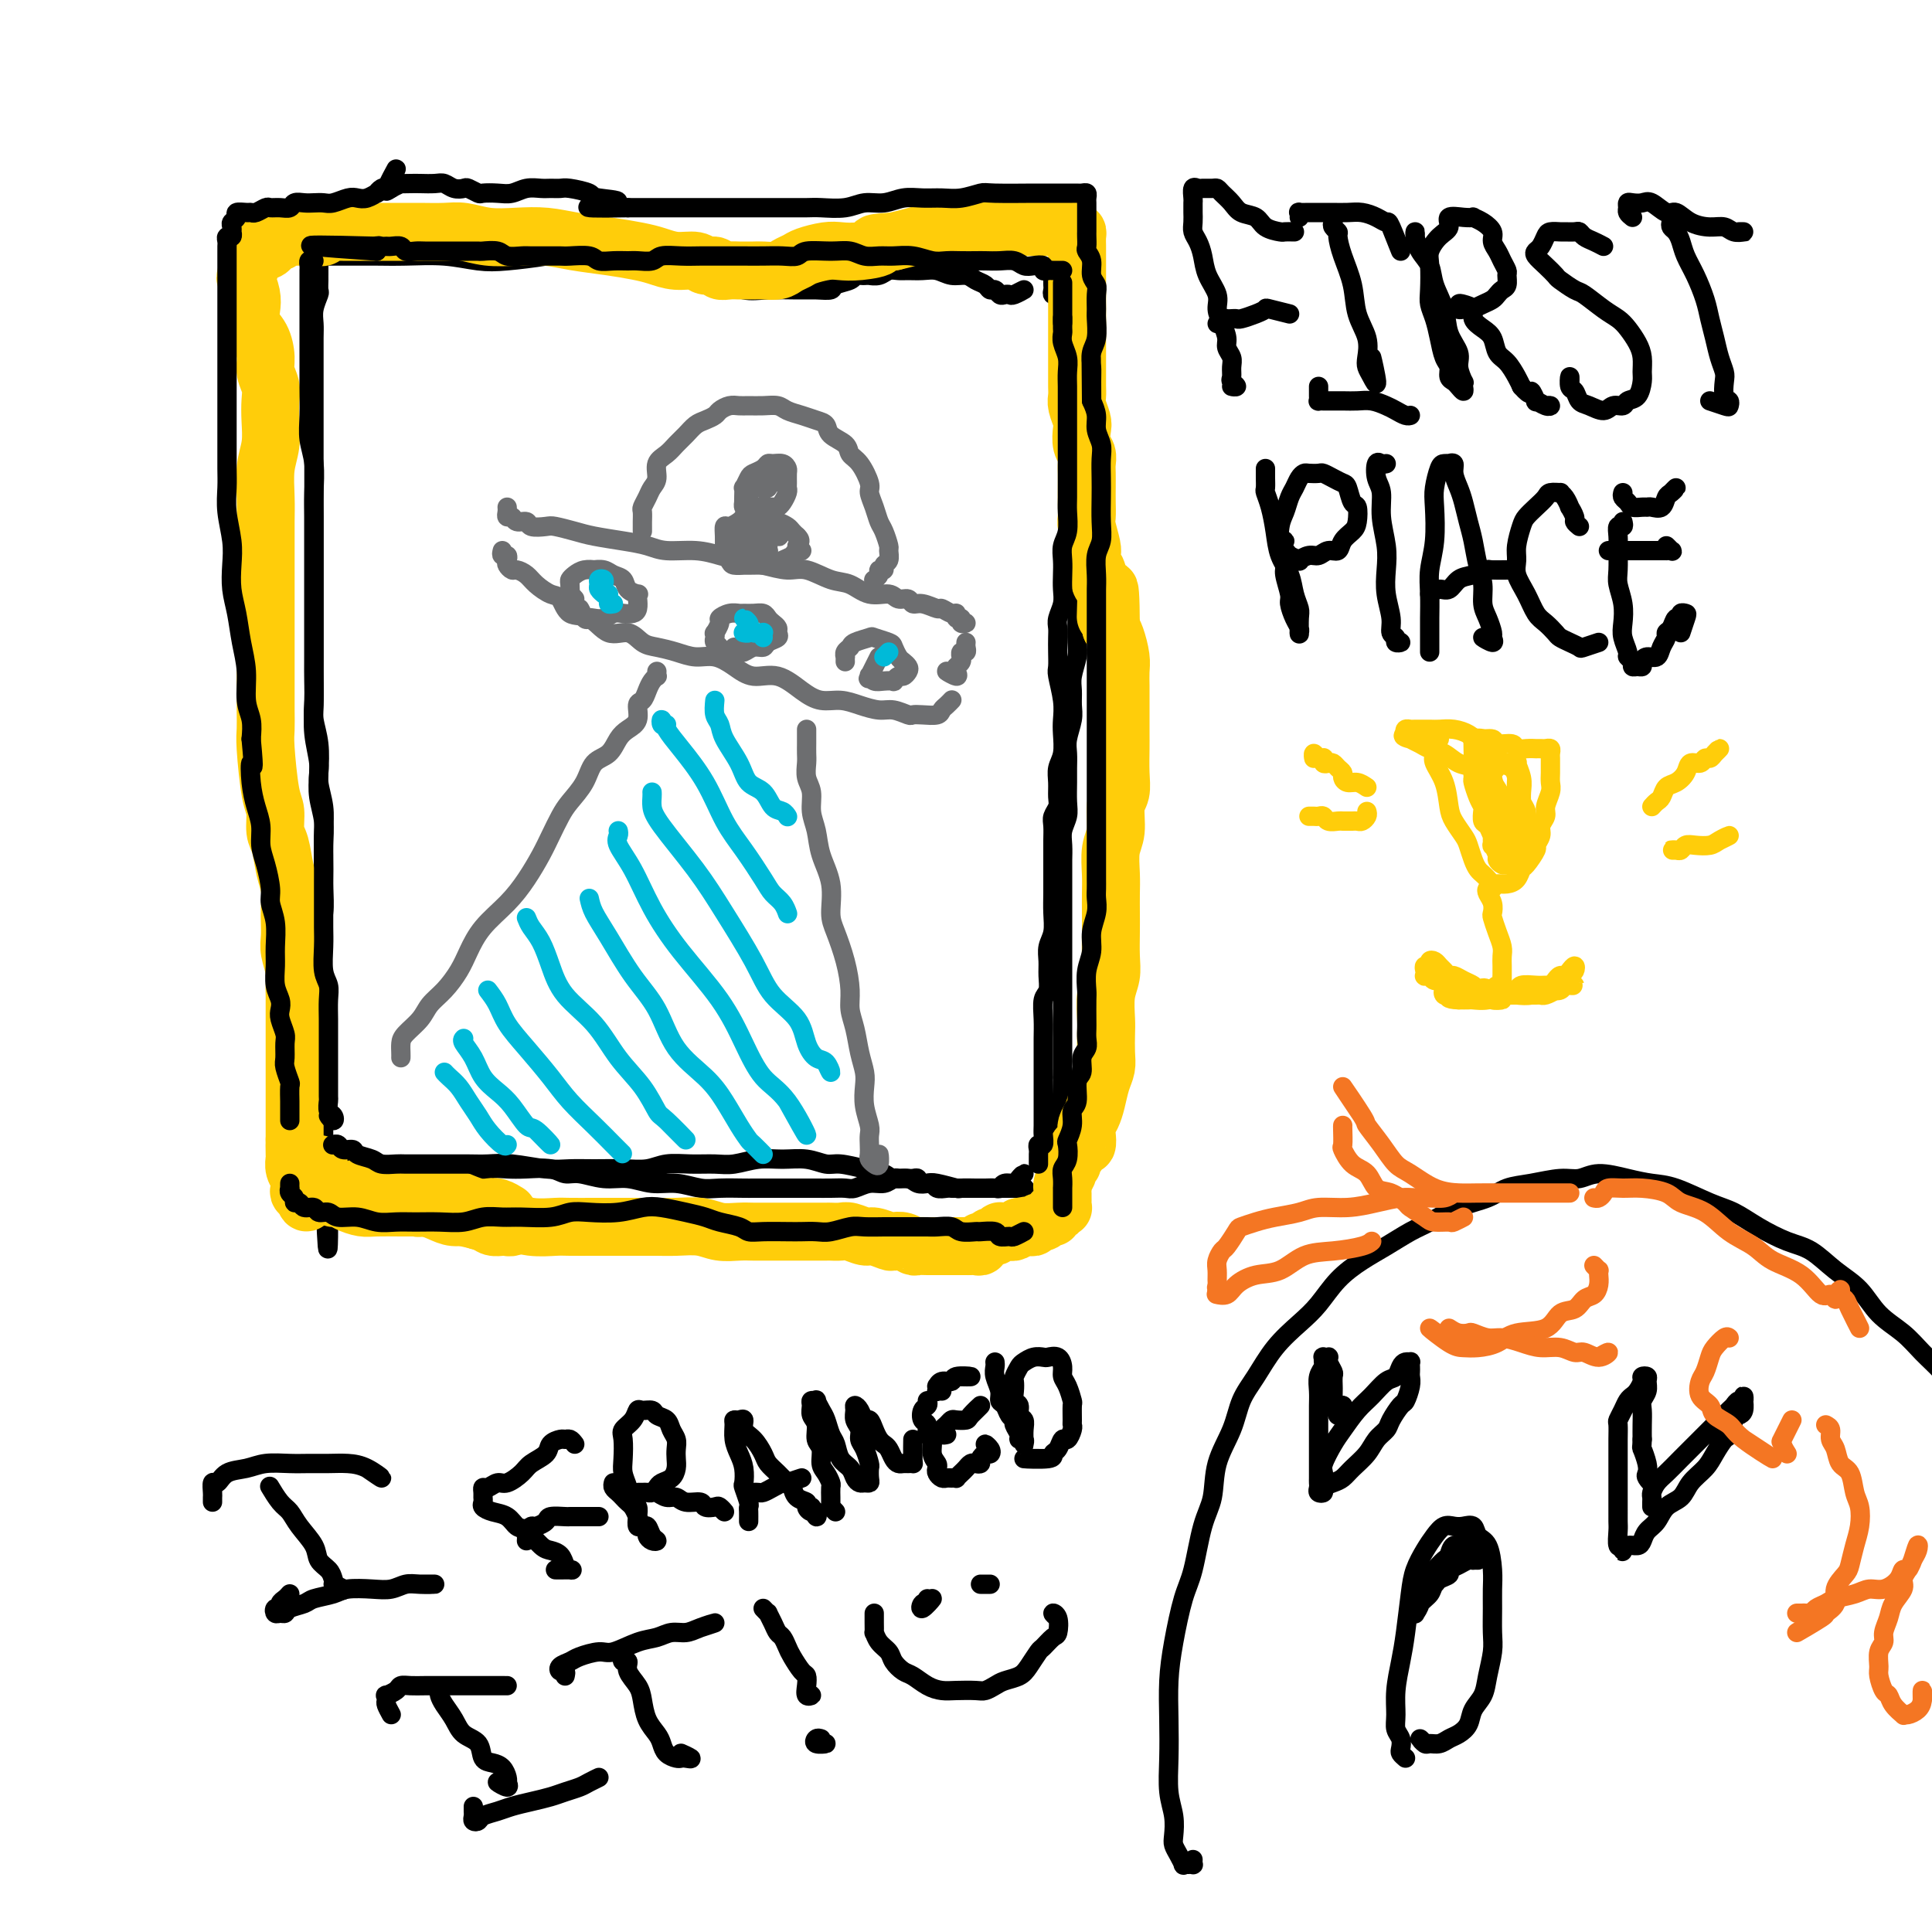 <svg viewBox='0 0 400 400' version='1.1' xmlns='http://www.w3.org/2000/svg' xmlns:xlink='http://www.w3.org/1999/xlink'><g fill='none' stroke='rgb(0,0,0)' stroke-width='4' stroke-linecap='round' stroke-linejoin='round'><path d='M66,55c-0.000,0.305 -0.000,0.611 0,1c0.000,0.389 0.001,0.862 0,1c-0.001,0.138 -0.004,-0.059 0,0c0.004,0.059 0.015,0.375 0,1c-0.015,0.625 -0.057,1.558 0,2c0.057,0.442 0.211,0.392 0,1c-0.211,0.608 -0.789,1.874 -1,3c-0.211,1.126 -0.057,2.113 0,3c0.057,0.887 0.015,1.674 0,3c-0.015,1.326 -0.004,3.190 0,5c0.004,1.810 0.001,3.565 0,5c-0.001,1.435 -0.000,2.549 0,4c0.000,1.451 0.000,3.238 0,5c-0.000,1.762 -0.000,3.500 0,5c0.000,1.500 0.000,2.763 0,4c-0.000,1.237 -0.000,2.449 0,4c0.000,1.551 0.000,3.443 0,5c-0.000,1.557 -0.000,2.781 0,4c0.000,1.219 0.000,2.434 0,4c-0.000,1.566 -0.000,3.483 0,5c0.000,1.517 0.000,2.632 0,4c-0.000,1.368 -0.001,2.987 0,5c0.001,2.013 0.004,4.420 0,6c-0.004,1.580 -0.015,2.333 0,4c0.015,1.667 0.056,4.247 0,6c-0.056,1.753 -0.207,2.677 0,4c0.207,1.323 0.773,3.045 1,5c0.227,1.955 0.113,4.144 0,6c-0.113,1.856 -0.227,3.380 0,5c0.227,1.620 0.794,3.336 1,5c0.206,1.664 0.051,3.277 0,5c-0.051,1.723 0.000,3.556 0,5c-0.000,1.444 -0.053,2.501 0,4c0.053,1.499 0.210,3.441 0,5c-0.210,1.559 -0.788,2.733 -1,4c-0.212,1.267 -0.057,2.625 0,4c0.057,1.375 0.015,2.767 0,4c-0.015,1.233 -0.005,2.306 0,3c0.005,0.694 0.005,1.010 0,2c-0.005,0.990 -0.015,2.655 0,4c0.015,1.345 0.057,2.370 0,3c-0.057,0.630 -0.211,0.864 0,2c0.211,1.136 0.789,3.172 1,4c0.211,0.828 0.057,0.447 0,1c-0.057,0.553 -0.015,2.040 0,3c0.015,0.960 0.004,1.394 0,2c-0.004,0.606 -0.001,1.383 0,2c0.001,0.617 0.000,1.072 0,2c-0.000,0.928 -0.000,2.329 0,3c0.000,0.671 0.000,0.614 0,1c-0.000,0.386 -0.001,1.217 0,2c0.001,0.783 0.003,1.519 0,2c-0.003,0.481 -0.011,0.706 0,1c0.011,0.294 0.041,0.656 0,1c-0.041,0.344 -0.155,0.670 0,1c0.155,0.330 0.577,0.665 1,1'/><path d='M68,241c0.167,30.833 -0.417,14.917 -1,-1'/><path d='M72,240c0.297,-0.008 0.595,-0.017 1,0c0.405,0.017 0.919,0.059 1,0c0.081,-0.059 -0.270,-0.220 0,0c0.270,0.220 1.160,0.819 2,1c0.840,0.181 1.631,-0.057 2,0c0.369,0.057 0.317,0.408 1,1c0.683,0.592 2.101,1.423 3,2c0.899,0.577 1.278,0.898 2,1c0.722,0.102 1.786,-0.015 3,0c1.214,0.015 2.579,0.162 4,0c1.421,-0.162 2.899,-0.631 4,-1c1.101,-0.369 1.824,-0.636 3,-1c1.176,-0.364 2.804,-0.826 4,-1c1.196,-0.174 1.960,-0.062 3,0c1.040,0.062 2.356,0.073 4,0c1.644,-0.073 3.614,-0.231 5,0c1.386,0.231 2.186,0.851 3,1c0.814,0.149 1.640,-0.171 3,0c1.360,0.171 3.252,0.834 5,1c1.748,0.166 3.351,-0.166 5,0c1.649,0.166 3.346,0.829 5,1c1.654,0.171 3.267,-0.150 5,0c1.733,0.150 3.586,0.772 5,1c1.414,0.228 2.387,0.061 4,0c1.613,-0.061 3.864,-0.016 5,0c1.136,0.016 1.157,0.004 2,0c0.843,-0.004 2.508,-0.001 4,0c1.492,0.001 2.812,0.000 4,0c1.188,-0.000 2.243,0.001 3,0c0.757,-0.001 1.217,-0.004 2,0c0.783,0.004 1.890,0.016 3,0c1.110,-0.016 2.223,-0.061 3,0c0.777,0.061 1.216,0.227 2,0c0.784,-0.227 1.911,-0.845 3,-1c1.089,-0.155 2.141,0.155 3,0c0.859,-0.155 1.526,-0.775 2,-1c0.474,-0.225 0.756,-0.056 1,0c0.244,0.056 0.451,0.000 1,0c0.549,-0.000 1.442,0.056 2,0c0.558,-0.056 0.783,-0.225 1,0c0.217,0.225 0.425,0.845 1,1c0.575,0.155 1.515,-0.155 2,0c0.485,0.155 0.515,0.773 1,1c0.485,0.227 1.425,0.061 2,0c0.575,-0.061 0.784,-0.016 1,0c0.216,0.016 0.440,0.004 1,0c0.560,-0.004 1.456,-0.001 2,0c0.544,0.001 0.737,0.000 1,0c0.263,-0.000 0.595,-0.000 1,0c0.405,0.000 0.882,0.000 1,0c0.118,-0.000 -0.122,-0.000 0,0c0.122,0.000 0.607,0.000 1,0c0.393,-0.000 0.693,-0.000 1,0c0.307,0.000 0.621,0.000 1,0c0.379,-0.000 0.823,-0.000 1,0c0.177,0.000 0.089,0.000 0,0'/><path d='M207,246c9.750,0.000 3.125,0.000 1,0c-2.125,0.000 0.250,0.000 1,0c0.750,-0.000 -0.125,0.000 -1,0'/><path d='M65,52c-0.004,-0.113 -0.009,-0.226 0,0c0.009,0.226 0.031,0.793 0,1c-0.031,0.207 -0.115,0.056 0,0c0.115,-0.056 0.430,-0.015 1,0c0.570,0.015 1.395,0.004 2,0c0.605,-0.004 0.992,-0.002 2,0c1.008,0.002 2.639,0.004 4,0c1.361,-0.004 2.454,-0.014 4,0c1.546,0.014 3.546,0.054 6,0c2.454,-0.054 5.363,-0.200 8,0c2.637,0.200 5.003,0.748 7,1c1.997,0.252 3.626,0.210 6,0c2.374,-0.210 5.494,-0.586 8,-1c2.506,-0.414 4.397,-0.865 6,-1c1.603,-0.135 2.917,0.046 5,0c2.083,-0.046 4.934,-0.320 7,0c2.066,0.320 3.348,1.235 5,2c1.652,0.765 3.674,1.382 6,2c2.326,0.618 4.957,1.237 7,2c2.043,0.763 3.497,1.669 5,2c1.503,0.331 3.055,0.086 5,0c1.945,-0.086 4.283,-0.012 6,0c1.717,0.012 2.813,-0.039 4,0c1.187,0.039 2.464,0.168 3,0c0.536,-0.168 0.330,-0.634 1,-1c0.670,-0.366 2.215,-0.634 3,-1c0.785,-0.366 0.808,-0.830 1,-1c0.192,-0.170 0.552,-0.046 1,0c0.448,0.046 0.985,0.013 1,0c0.015,-0.013 -0.493,-0.007 -1,0'/><path d='M181,57c-0.462,-0.000 -0.924,-0.000 -1,0c-0.076,0.000 0.234,0.001 0,0c-0.234,-0.001 -1.013,-0.004 -1,0c0.013,0.004 0.819,0.015 1,0c0.181,-0.015 -0.262,-0.057 0,0c0.262,0.057 1.228,0.212 2,0c0.772,-0.212 1.351,-0.790 2,-1c0.649,-0.210 1.370,-0.052 2,0c0.630,0.052 1.170,-0.001 2,0c0.830,0.001 1.951,0.056 3,0c1.049,-0.056 2.025,-0.223 3,0c0.975,0.223 1.949,0.834 3,1c1.051,0.166 2.179,-0.114 3,0c0.821,0.114 1.333,0.623 2,1c0.667,0.377 1.488,0.623 2,1c0.512,0.377 0.715,0.885 1,1c0.285,0.115 0.652,-0.164 1,0c0.348,0.164 0.676,0.772 1,1c0.324,0.228 0.642,0.078 1,0c0.358,-0.078 0.756,-0.083 1,0c0.244,0.083 0.335,0.253 1,0c0.665,-0.253 1.904,-0.929 2,-1c0.096,-0.071 -0.952,0.465 -2,1'/><path d='M218,57c0.002,0.331 0.005,0.662 0,1c-0.005,0.338 -0.016,0.682 0,1c0.016,0.318 0.061,0.609 0,1c-0.061,0.391 -0.227,0.881 0,1c0.227,0.119 0.846,-0.135 1,0c0.154,0.135 -0.156,0.657 0,1c0.156,0.343 0.778,0.506 1,1c0.222,0.494 0.045,1.320 0,2c-0.045,0.680 0.043,1.213 0,2c-0.043,0.787 -0.218,1.829 0,3c0.218,1.171 0.829,2.470 1,4c0.171,1.530 -0.098,3.290 0,5c0.098,1.710 0.562,3.370 1,5c0.438,1.630 0.849,3.230 1,5c0.151,1.770 0.040,3.711 0,5c-0.040,1.289 -0.011,1.927 0,3c0.011,1.073 0.003,2.582 0,4c-0.003,1.418 -0.001,2.745 0,4c0.001,1.255 0.000,2.438 0,4c-0.000,1.562 -0.000,3.503 0,5c0.000,1.497 0.001,2.549 0,4c-0.001,1.451 -0.004,3.302 0,5c0.004,1.698 0.015,3.245 0,5c-0.015,1.755 -0.057,3.719 0,5c0.057,1.281 0.212,1.878 0,3c-0.212,1.122 -0.793,2.769 -1,4c-0.207,1.231 -0.041,2.048 0,3c0.041,0.952 -0.041,2.040 0,3c0.041,0.960 0.207,1.792 0,3c-0.207,1.208 -0.788,2.792 -1,4c-0.212,1.208 -0.056,2.042 0,3c0.056,0.958 0.011,2.041 0,3c-0.011,0.959 0.011,1.792 0,3c-0.011,1.208 -0.056,2.789 0,4c0.056,1.211 0.211,2.051 0,3c-0.211,0.949 -0.789,2.005 -1,3c-0.211,0.995 -0.057,1.928 0,3c0.057,1.072 0.015,2.282 0,3c-0.015,0.718 -0.004,0.945 0,2c0.004,1.055 0.001,2.939 0,4c-0.001,1.061 -0.000,1.298 0,2c0.000,0.702 0.000,1.869 0,3c-0.000,1.131 -0.000,2.227 0,3c0.000,0.773 0.000,1.223 0,2c-0.000,0.777 -0.000,1.880 0,3c0.000,1.120 0.000,2.257 0,3c-0.000,0.743 -0.000,1.091 0,2c0.000,0.909 0.000,2.379 0,3c-0.000,0.621 -0.000,0.391 0,1c0.000,0.609 0.000,2.055 0,3c-0.000,0.945 -0.000,1.390 0,2c0.000,0.610 0.000,1.385 0,2c-0.000,0.615 -0.000,1.071 0,2c0.000,0.929 0.000,2.331 0,3c-0.000,0.669 -0.000,0.603 0,1c0.000,0.397 0.000,1.256 0,2c-0.000,0.744 -0.000,1.372 0,2'/><path d='M220,223c-0.464,20.903 -0.124,6.159 0,1c0.124,-5.159 0.033,-0.734 0,1c-0.033,1.734 -0.009,0.778 0,1c0.009,0.222 0.002,1.622 0,2c-0.002,0.378 -0.001,-0.268 0,0c0.001,0.268 0.000,1.448 0,2c-0.000,0.552 -0.000,0.477 0,1c0.000,0.523 0.000,1.646 0,2c-0.000,0.354 -0.000,-0.059 0,0c0.000,0.059 0.000,0.589 0,1c-0.000,0.411 -0.000,0.701 0,1c0.000,0.299 0.000,0.605 0,1c-0.000,0.395 -0.000,0.879 0,1c0.000,0.121 0.000,-0.121 0,0c-0.000,0.121 -0.000,0.606 0,1c0.000,0.394 0.000,0.697 0,1c-0.000,0.303 -0.000,0.605 0,1c0.000,0.395 0.000,0.882 0,1c-0.000,0.118 -0.000,-0.135 0,0c0.000,0.135 0.000,0.658 0,1c-0.000,0.342 -0.000,0.504 0,1c0.000,0.496 0.000,1.326 0,1c-0.000,-0.326 -0.000,-1.807 0,-2c0.000,-0.193 0.000,0.904 0,2'/></g>
<g fill='none' stroke='rgb(255,205,10)' stroke-width='12' stroke-linecap='round' stroke-linejoin='round'><path d='M68,247c0.442,-0.119 0.884,-0.238 1,0c0.116,0.238 -0.095,0.834 0,1c0.095,0.166 0.496,-0.099 1,0c0.504,0.099 1.112,0.562 2,1c0.888,0.438 2.057,0.849 3,1c0.943,0.151 1.659,0.040 3,0c1.341,-0.040 3.308,-0.011 5,0c1.692,0.011 3.110,0.002 5,0c1.890,-0.002 4.251,0.003 6,0c1.749,-0.003 2.885,-0.015 4,0c1.115,0.015 2.209,0.058 3,0c0.791,-0.058 1.278,-0.215 2,0c0.722,0.215 1.680,0.804 2,1c0.320,0.196 0.004,0.001 0,0c-0.004,-0.001 0.306,0.193 0,0c-0.306,-0.193 -1.226,-0.774 -2,-1c-0.774,-0.226 -1.403,-0.098 -2,0c-0.597,0.098 -1.164,0.166 -2,0c-0.836,-0.166 -1.942,-0.565 -3,-1c-1.058,-0.435 -2.069,-0.905 -3,-1c-0.931,-0.095 -1.783,0.185 -3,0c-1.217,-0.185 -2.798,-0.834 -4,-1c-1.202,-0.166 -2.024,0.152 -3,0c-0.976,-0.152 -2.107,-0.773 -3,-1c-0.893,-0.227 -1.549,-0.061 -2,0c-0.451,0.061 -0.696,0.016 -1,0c-0.304,-0.016 -0.667,-0.004 -1,0c-0.333,0.004 -0.636,0.001 -1,0c-0.364,-0.001 -0.788,-0.001 -1,0c-0.212,0.001 -0.214,0.003 0,0c0.214,-0.003 0.642,-0.012 1,0c0.358,0.012 0.647,0.044 1,0c0.353,-0.044 0.772,-0.166 1,0c0.228,0.166 0.265,0.618 1,1c0.735,0.382 2.166,0.694 3,1c0.834,0.306 1.069,0.607 2,1c0.931,0.393 2.556,0.880 4,1c1.444,0.120 2.705,-0.127 4,0c1.295,0.127 2.623,0.626 4,1c1.377,0.374 2.805,0.622 4,1c1.195,0.378 2.159,0.886 3,1c0.841,0.114 1.558,-0.166 2,0c0.442,0.166 0.609,0.777 1,1c0.391,0.223 1.005,0.057 1,0c-0.005,-0.057 -0.628,-0.004 -1,0c-0.372,0.004 -0.493,-0.040 -1,0c-0.507,0.040 -1.398,0.165 -2,0c-0.602,-0.165 -0.913,-0.619 -2,-1c-1.087,-0.381 -2.948,-0.690 -4,-1c-1.052,-0.310 -1.293,-0.622 -2,-1c-0.707,-0.378 -1.880,-0.823 -3,-1c-1.120,-0.177 -2.186,-0.086 -3,0c-0.814,0.086 -1.375,0.167 -2,0c-0.625,-0.167 -1.312,-0.584 -2,-1'/><path d='M84,249c-3.509,-0.756 -1.783,-0.147 -1,0c0.783,0.147 0.621,-0.167 1,0c0.379,0.167 1.298,0.814 2,1c0.702,0.186 1.186,-0.090 2,0c0.814,0.090 1.956,0.545 3,1c1.044,0.455 1.989,0.910 3,1c1.011,0.090 2.088,-0.186 3,0c0.912,0.186 1.659,0.835 3,1c1.341,0.165 3.275,-0.152 5,0c1.725,0.152 3.240,0.773 5,1c1.760,0.227 3.766,0.061 5,0c1.234,-0.061 1.698,-0.016 3,0c1.302,0.016 3.442,0.005 5,0c1.558,-0.005 2.535,-0.002 4,0c1.465,0.002 3.420,0.004 5,0c1.580,-0.004 2.786,-0.015 4,0c1.214,0.015 2.436,0.057 4,0c1.564,-0.057 3.471,-0.211 5,0c1.529,0.211 2.680,0.789 4,1c1.320,0.211 2.810,0.057 4,0c1.190,-0.057 2.081,-0.015 3,0c0.919,0.015 1.865,0.004 3,0c1.135,-0.004 2.460,-0.001 4,0c1.540,0.001 3.294,0.001 4,0c0.706,-0.001 0.362,-0.001 1,0c0.638,0.001 2.258,0.004 3,0c0.742,-0.004 0.606,-0.016 1,0c0.394,0.016 1.318,0.061 2,0c0.682,-0.061 1.124,-0.226 2,0c0.876,0.226 2.188,0.844 3,1c0.812,0.156 1.125,-0.151 2,0c0.875,0.151 2.314,0.758 3,1c0.686,0.242 0.620,0.117 1,0c0.380,-0.117 1.205,-0.228 2,0c0.795,0.228 1.560,0.793 2,1c0.440,0.207 0.555,0.055 1,0c0.445,-0.055 1.218,-0.015 2,0c0.782,0.015 1.571,0.004 2,0c0.429,-0.004 0.496,-0.001 1,0c0.504,0.001 1.445,0.000 2,0c0.555,-0.000 0.726,-0.000 1,0c0.274,0.000 0.652,0.001 1,0c0.348,-0.001 0.667,-0.004 1,0c0.333,0.004 0.681,0.016 1,0c0.319,-0.016 0.610,-0.061 1,0c0.390,0.061 0.878,0.228 1,0c0.122,-0.228 -0.121,-0.849 0,-1c0.121,-0.151 0.606,0.170 1,0c0.394,-0.170 0.697,-0.830 1,-1c0.303,-0.170 0.606,0.150 1,0c0.394,-0.150 0.879,-0.772 1,-1c0.121,-0.228 -0.122,-0.064 0,0c0.122,0.064 0.610,0.027 1,0c0.390,-0.027 0.682,-0.046 1,0c0.318,0.046 0.662,0.156 1,0c0.338,-0.156 0.669,-0.578 1,-1'/><path d='M211,254c3.427,-0.614 1.496,-0.149 1,0c-0.496,0.149 0.444,-0.017 1,0c0.556,0.017 0.727,0.216 1,0c0.273,-0.216 0.646,-0.846 1,-1c0.354,-0.154 0.687,0.170 1,0c0.313,-0.170 0.605,-0.834 1,-1c0.395,-0.166 0.894,0.166 1,0c0.106,-0.166 -0.182,-0.828 0,-1c0.182,-0.172 0.833,0.147 1,0c0.167,-0.147 -0.152,-0.760 0,-1c0.152,-0.240 0.773,-0.105 1,0c0.227,0.105 0.061,0.182 0,0c-0.061,-0.182 -0.016,-0.623 0,-1c0.016,-0.377 0.003,-0.692 0,-1c-0.003,-0.308 0.003,-0.611 0,-1c-0.003,-0.389 -0.015,-0.863 0,-1c0.015,-0.137 0.055,0.065 0,0c-0.055,-0.065 -0.207,-0.395 0,-1c0.207,-0.605 0.772,-1.486 1,-2c0.228,-0.514 0.118,-0.663 0,-1c-0.118,-0.337 -0.242,-0.864 0,-1c0.242,-0.136 0.852,0.117 1,0c0.148,-0.117 -0.167,-0.604 0,-1c0.167,-0.396 0.815,-0.700 1,-1c0.185,-0.300 -0.095,-0.594 0,-1c0.095,-0.406 0.564,-0.923 1,-1c0.436,-0.077 0.838,0.287 1,0c0.162,-0.287 0.085,-1.224 0,-2c-0.085,-0.776 -0.177,-1.390 0,-2c0.177,-0.610 0.622,-1.215 1,-2c0.378,-0.785 0.690,-1.751 1,-3c0.310,-1.249 0.619,-2.783 1,-4c0.381,-1.217 0.833,-2.117 1,-3c0.167,-0.883 0.049,-1.747 0,-3c-0.049,-1.253 -0.027,-2.893 0,-4c0.027,-1.107 0.060,-1.682 0,-3c-0.060,-1.318 -0.212,-3.381 0,-5c0.212,-1.619 0.789,-2.796 1,-4c0.211,-1.204 0.057,-2.435 0,-4c-0.057,-1.565 -0.016,-3.465 0,-5c0.016,-1.535 0.008,-2.705 0,-4c-0.008,-1.295 -0.017,-2.714 0,-4c0.017,-1.286 0.061,-2.440 0,-4c-0.061,-1.560 -0.227,-3.525 0,-5c0.227,-1.475 0.845,-2.460 1,-4c0.155,-1.540 -0.155,-3.633 0,-5c0.155,-1.367 0.774,-2.006 1,-3c0.226,-0.994 0.061,-2.342 0,-4c-0.061,-1.658 -0.016,-3.626 0,-5c0.016,-1.374 0.004,-2.153 0,-3c-0.004,-0.847 -0.000,-1.762 0,-3c0.000,-1.238 -0.003,-2.800 0,-4c0.003,-1.200 0.012,-2.037 0,-3c-0.012,-0.963 -0.044,-2.052 0,-3c0.044,-0.948 0.166,-1.755 0,-3c-0.166,-1.245 -0.619,-2.927 -1,-4c-0.381,-1.073 -0.691,-1.536 -1,-2'/><path d='M230,130c-0.085,-14.535 -0.797,-5.371 -1,-3c-0.203,2.371 0.103,-2.051 0,-4c-0.103,-1.949 -0.615,-1.426 -1,-2c-0.385,-0.574 -0.643,-2.244 -1,-3c-0.357,-0.756 -0.814,-0.596 -1,-1c-0.186,-0.404 -0.102,-1.371 0,-2c0.102,-0.629 0.224,-0.920 0,-2c-0.224,-1.080 -0.792,-2.951 -1,-4c-0.208,-1.049 -0.056,-1.278 0,-2c0.056,-0.722 0.016,-1.937 0,-3c-0.016,-1.063 -0.008,-1.974 0,-3c0.008,-1.026 0.016,-2.166 0,-3c-0.016,-0.834 -0.056,-1.363 0,-2c0.056,-0.637 0.207,-1.382 0,-2c-0.207,-0.618 -0.774,-1.110 -1,-2c-0.226,-0.890 -0.113,-2.178 0,-3c0.113,-0.822 0.226,-1.177 0,-2c-0.226,-0.823 -0.793,-2.112 -1,-3c-0.207,-0.888 -0.056,-1.373 0,-2c0.056,-0.627 0.015,-1.394 0,-2c-0.015,-0.606 -0.004,-1.049 0,-2c0.004,-0.951 0.001,-2.409 0,-3c-0.001,-0.591 -0.000,-0.313 0,-1c0.000,-0.687 0.000,-2.337 0,-3c-0.000,-0.663 -0.000,-0.339 0,-1c0.000,-0.661 0.000,-2.309 0,-3c-0.000,-0.691 -0.000,-0.427 0,-1c0.000,-0.573 0.000,-1.984 0,-3c-0.000,-1.016 -0.000,-1.637 0,-2c0.000,-0.363 0.000,-0.468 0,-1c-0.000,-0.532 -0.000,-1.491 0,-2c0.000,-0.509 0.000,-0.569 0,-1c-0.000,-0.431 -0.000,-1.232 0,-2c0.000,-0.768 0.001,-1.502 0,-2c-0.001,-0.498 -0.003,-0.761 0,-1c0.003,-0.239 0.011,-0.455 0,-1c-0.011,-0.545 -0.040,-1.418 0,-2c0.040,-0.582 0.150,-0.874 0,-1c-0.150,-0.126 -0.562,-0.086 -1,0c-0.438,0.086 -0.904,0.219 -1,0c-0.096,-0.219 0.178,-0.791 0,-1c-0.178,-0.209 -0.806,-0.056 -1,0c-0.194,0.056 0.047,0.015 0,0c-0.047,-0.015 -0.381,-0.004 -1,0c-0.619,0.004 -1.523,0.001 -2,0c-0.477,-0.001 -0.527,-0.001 -1,0c-0.473,0.001 -1.371,0.004 -2,0c-0.629,-0.004 -0.990,-0.015 -2,0c-1.010,0.015 -2.668,0.057 -4,0c-1.332,-0.057 -2.337,-0.212 -3,0c-0.663,0.212 -0.985,0.792 -2,1c-1.015,0.208 -2.725,0.045 -4,0c-1.275,-0.045 -2.115,0.029 -3,0c-0.885,-0.029 -1.815,-0.162 -3,0c-1.185,0.162 -2.624,0.618 -4,1c-1.376,0.382 -2.688,0.691 -4,1'/><path d='M185,50c-6.372,0.321 -3.300,0.625 -3,1c0.300,0.375 -2.170,0.821 -4,1c-1.830,0.179 -3.018,0.089 -4,0c-0.982,-0.089 -1.756,-0.178 -3,0c-1.244,0.178 -2.956,0.622 -4,1c-1.044,0.378 -1.420,0.690 -2,1c-0.580,0.310 -1.364,0.619 -2,1c-0.636,0.381 -1.125,0.834 -2,1c-0.875,0.166 -2.135,0.044 -3,0c-0.865,-0.044 -1.335,-0.011 -2,0c-0.665,0.011 -1.525,-0.001 -2,0c-0.475,0.001 -0.564,0.015 -1,0c-0.436,-0.015 -1.217,-0.061 -2,0c-0.783,0.061 -1.566,0.227 -2,0c-0.434,-0.227 -0.517,-0.848 -1,-1c-0.483,-0.152 -1.366,0.167 -2,0c-0.634,-0.167 -1.020,-0.818 -2,-1c-0.980,-0.182 -2.553,0.106 -4,0c-1.447,-0.106 -2.766,-0.607 -4,-1c-1.234,-0.393 -2.383,-0.680 -4,-1c-1.617,-0.320 -3.702,-0.673 -6,-1c-2.298,-0.327 -4.810,-0.627 -7,-1c-2.190,-0.373 -4.058,-0.818 -6,-1c-1.942,-0.182 -3.959,-0.101 -6,0c-2.041,0.101 -4.108,0.223 -6,0c-1.892,-0.223 -3.610,-0.792 -5,-1c-1.390,-0.208 -2.452,-0.056 -4,0c-1.548,0.056 -3.581,0.015 -5,0c-1.419,-0.015 -2.225,-0.004 -3,0c-0.775,0.004 -1.518,0.001 -2,0c-0.482,-0.001 -0.703,-0.000 -1,0c-0.297,0.000 -0.670,0.000 -1,0c-0.330,-0.000 -0.617,-0.000 -1,0c-0.383,0.000 -0.863,0.000 -1,0c-0.137,-0.000 0.070,0.000 0,0c-0.070,-0.000 -0.418,-0.000 -1,0c-0.582,0.000 -1.397,0.000 -2,0c-0.603,-0.000 -0.992,-0.000 -1,0c-0.008,0.000 0.367,0.000 0,0c-0.367,-0.000 -1.474,-0.001 -2,0c-0.526,0.001 -0.470,0.004 -1,0c-0.530,-0.004 -1.647,-0.015 -2,0c-0.353,0.015 0.059,0.057 0,0c-0.059,-0.057 -0.589,-0.211 -1,0c-0.411,0.211 -0.701,0.789 -1,1c-0.299,0.211 -0.605,0.057 -1,0c-0.395,-0.057 -0.879,-0.015 -1,0c-0.121,0.015 0.123,0.004 0,0c-0.123,-0.004 -0.611,-0.001 -1,0c-0.389,0.001 -0.678,0.001 -1,0c-0.322,-0.001 -0.678,-0.001 -1,0c-0.322,0.001 -0.611,0.003 -1,0c-0.389,-0.003 -0.877,-0.011 -1,0c-0.123,0.011 0.121,0.041 0,0c-0.121,-0.041 -0.606,-0.155 -1,0c-0.394,0.155 -0.697,0.577 -1,1'/><path d='M58,50c-8.672,0.167 -2.852,0.083 -1,0c1.852,-0.083 -0.264,-0.167 -1,0c-0.736,0.167 -0.092,0.583 0,1c0.092,0.417 -0.368,0.833 -1,1c-0.632,0.167 -1.436,0.085 -2,0c-0.564,-0.085 -0.887,-0.173 -1,0c-0.113,0.173 -0.017,0.608 0,1c0.017,0.392 -0.044,0.741 0,1c0.044,0.259 0.194,0.428 0,1c-0.194,0.572 -0.733,1.546 -1,2c-0.267,0.454 -0.261,0.389 0,1c0.261,0.611 0.778,1.900 1,3c0.222,1.100 0.150,2.013 0,3c-0.150,0.987 -0.376,2.049 0,3c0.376,0.951 1.355,1.790 2,3c0.645,1.210 0.957,2.790 1,4c0.043,1.210 -0.184,2.048 0,3c0.184,0.952 0.777,2.016 1,3c0.223,0.984 0.074,1.886 0,3c-0.074,1.114 -0.072,2.439 0,4c0.072,1.561 0.216,3.358 0,5c-0.216,1.642 -0.790,3.131 -1,5c-0.210,1.869 -0.056,4.120 0,6c0.056,1.880 0.015,3.389 0,5c-0.015,1.611 -0.004,3.323 0,5c0.004,1.677 0.001,3.319 0,5c-0.001,1.681 -0.000,3.400 0,5c0.000,1.600 0.000,3.081 0,5c-0.000,1.919 0.000,4.275 0,6c-0.000,1.725 -0.001,2.819 0,4c0.001,1.181 0.003,2.449 0,4c-0.003,1.551 -0.011,3.386 0,5c0.011,1.614 0.041,3.006 0,4c-0.041,0.994 -0.151,1.590 0,4c0.151,2.410 0.565,6.633 1,9c0.435,2.367 0.891,2.877 1,4c0.109,1.123 -0.128,2.860 0,4c0.128,1.140 0.623,1.684 1,3c0.377,1.316 0.637,3.406 1,5c0.363,1.594 0.828,2.694 1,4c0.172,1.306 0.050,2.817 0,4c-0.050,1.183 -0.027,2.036 0,3c0.027,0.964 0.060,2.039 0,3c-0.060,0.961 -0.212,1.809 0,3c0.212,1.191 0.789,2.726 1,4c0.211,1.274 0.057,2.288 0,3c-0.057,0.712 -0.015,1.121 0,2c0.015,0.879 0.004,2.228 0,3c-0.004,0.772 -0.001,0.968 0,2c0.001,1.032 0.000,2.899 0,4c-0.000,1.101 -0.000,1.436 0,2c0.000,0.564 0.000,1.357 0,2c-0.000,0.643 -0.000,1.135 0,2c0.000,0.865 0.000,2.104 0,3c-0.000,0.896 -0.000,1.450 0,2c0.000,0.550 0.000,1.096 0,2c-0.000,0.904 -0.000,2.167 0,3c0.000,0.833 0.000,1.238 0,2c-0.000,0.762 -0.000,1.881 0,3'/><path d='M61,236c0.156,8.159 0.045,2.556 0,1c-0.045,-1.556 -0.026,0.935 0,2c0.026,1.065 0.059,0.706 0,1c-0.059,0.294 -0.208,1.243 0,2c0.208,0.757 0.775,1.321 1,2c0.225,0.679 0.108,1.471 0,2c-0.108,0.529 -0.206,0.794 0,1c0.206,0.206 0.715,0.354 1,1c0.285,0.646 0.346,1.789 1,0c0.654,-1.789 1.901,-6.511 2,-7c0.099,-0.489 -0.951,3.256 -2,7'/></g>
<g fill='none' stroke='rgb(0,0,0)' stroke-width='4' stroke-linecap='round' stroke-linejoin='round'><path d='M65,54c-0.423,-0.092 -0.845,-0.184 -1,0c-0.155,0.184 -0.041,0.644 0,1c0.041,0.356 0.011,0.609 0,1c-0.011,0.391 -0.003,0.919 0,1c0.003,0.081 0.001,-0.285 0,0c-0.001,0.285 -0.000,1.222 0,2c0.000,0.778 0.000,1.397 0,2c-0.000,0.603 -0.000,1.191 0,2c0.000,0.809 0.000,1.839 0,3c-0.000,1.161 -0.001,2.452 0,4c0.001,1.548 0.004,3.353 0,5c-0.004,1.647 -0.015,3.136 0,5c0.015,1.864 0.057,4.104 0,6c-0.057,1.896 -0.211,3.447 0,5c0.211,1.553 0.789,3.107 1,5c0.211,1.893 0.057,4.126 0,6c-0.057,1.874 -0.015,3.390 0,5c0.015,1.610 0.004,3.314 0,5c-0.004,1.686 -0.001,3.352 0,5c0.001,1.648 0.000,3.276 0,5c-0.000,1.724 0.000,3.544 0,5c-0.000,1.456 -0.001,2.547 0,4c0.001,1.453 0.004,3.267 0,5c-0.004,1.733 -0.016,3.386 0,5c0.016,1.614 0.061,3.190 0,5c-0.061,1.810 -0.226,3.855 0,6c0.226,2.145 0.845,4.389 1,6c0.155,1.611 -0.155,2.590 0,4c0.155,1.410 0.774,3.251 1,5c0.226,1.749 0.061,3.405 0,5c-0.061,1.595 -0.016,3.128 0,5c0.016,1.872 0.003,4.084 0,6c-0.003,1.916 0.003,3.538 0,5c-0.003,1.462 -0.015,2.764 0,4c0.015,1.236 0.057,2.407 0,4c-0.057,1.593 -0.211,3.610 0,5c0.211,1.390 0.789,2.153 1,3c0.211,0.847 0.057,1.777 0,3c-0.057,1.223 -0.015,2.741 0,4c0.015,1.259 0.004,2.261 0,3c-0.004,0.739 -0.001,1.214 0,2c0.001,0.786 0.001,1.883 0,3c-0.001,1.117 -0.001,2.254 0,3c0.001,0.746 0.004,1.102 0,2c-0.004,0.898 -0.014,2.336 0,3c0.014,0.664 0.052,0.552 0,1c-0.052,0.448 -0.193,1.457 0,2c0.193,0.543 0.722,0.620 1,1c0.278,0.380 0.306,1.064 0,1c-0.306,-0.064 -0.944,-0.875 -1,-1c-0.056,-0.125 0.472,0.438 1,1'/><path d='M69,237c-0.099,0.032 -0.197,0.064 0,0c0.197,-0.064 0.690,-0.225 1,0c0.310,0.225 0.438,0.835 1,1c0.562,0.165 1.558,-0.113 2,0c0.442,0.113 0.329,0.619 1,1c0.671,0.381 2.125,0.638 3,1c0.875,0.362 1.170,0.829 2,1c0.830,0.171 2.196,0.046 3,0c0.804,-0.046 1.046,-0.012 2,0c0.954,0.012 2.618,0.002 4,0c1.382,-0.002 2.480,0.003 4,0c1.520,-0.003 3.462,-0.015 5,0c1.538,0.015 2.671,0.057 4,0c1.329,-0.057 2.854,-0.212 5,0c2.146,0.212 4.913,0.790 7,1c2.087,0.210 3.495,0.053 5,0c1.505,-0.053 3.108,0.000 5,0c1.892,-0.000 4.074,-0.053 6,0c1.926,0.053 3.595,0.211 5,0c1.405,-0.211 2.545,-0.793 4,-1c1.455,-0.207 3.224,-0.041 5,0c1.776,0.041 3.559,-0.043 5,0c1.441,0.043 2.539,0.212 4,0c1.461,-0.212 3.285,-0.804 5,-1c1.715,-0.196 3.322,0.003 5,0c1.678,-0.003 3.426,-0.208 5,0c1.574,0.208 2.973,0.830 4,1c1.027,0.170 1.682,-0.113 3,0c1.318,0.113 3.297,0.622 5,1c1.703,0.378 3.128,0.623 4,1c0.872,0.377 1.190,0.885 2,1c0.810,0.115 2.113,-0.161 3,0c0.887,0.161 1.359,0.761 2,1c0.641,0.239 1.450,0.117 2,0c0.550,-0.117 0.840,-0.227 2,0c1.160,0.227 3.188,0.793 4,1c0.812,0.207 0.406,0.055 1,0c0.594,-0.055 2.187,-0.014 3,0c0.813,0.014 0.847,-0.000 1,0c0.153,0.000 0.426,0.015 1,0c0.574,-0.015 1.449,-0.059 2,0c0.551,0.059 0.779,0.222 1,0c0.221,-0.222 0.435,-0.827 1,-1c0.565,-0.173 1.481,0.088 2,0c0.519,-0.088 0.640,-0.524 1,-1c0.360,-0.476 0.960,-0.993 1,-1c0.040,-0.007 -0.480,0.497 -1,1'/><path d='M215,241c0.002,-0.331 0.004,-0.661 0,-1c-0.004,-0.339 -0.015,-0.686 0,-1c0.015,-0.314 0.057,-0.596 0,-1c-0.057,-0.404 -0.211,-0.930 0,-1c0.211,-0.070 0.789,0.316 1,0c0.211,-0.316 0.057,-1.332 0,-2c-0.057,-0.668 -0.015,-0.986 0,-2c0.015,-1.014 0.004,-2.725 0,-4c-0.004,-1.275 -0.001,-2.115 0,-3c0.001,-0.885 -0.001,-1.816 0,-3c0.001,-1.184 0.004,-2.620 0,-4c-0.004,-1.380 -0.015,-2.704 0,-4c0.015,-1.296 0.057,-2.562 0,-4c-0.057,-1.438 -0.212,-3.046 0,-4c0.212,-0.954 0.793,-1.255 1,-2c0.207,-0.745 0.041,-1.935 0,-3c-0.041,-1.065 0.041,-2.006 0,-3c-0.041,-0.994 -0.207,-2.039 0,-3c0.207,-0.961 0.788,-1.836 1,-3c0.212,-1.164 0.057,-2.618 0,-4c-0.057,-1.382 -0.015,-2.692 0,-4c0.015,-1.308 0.003,-2.616 0,-4c-0.003,-1.384 0.003,-2.846 0,-4c-0.003,-1.154 -0.015,-1.999 0,-3c0.015,-1.001 0.057,-2.158 0,-3c-0.057,-0.842 -0.212,-1.370 0,-2c0.212,-0.630 0.793,-1.364 1,-2c0.207,-0.636 0.042,-1.174 0,-2c-0.042,-0.826 0.041,-1.939 0,-3c-0.041,-1.061 -0.206,-2.070 0,-3c0.206,-0.930 0.784,-1.779 1,-3c0.216,-1.221 0.072,-2.812 0,-4c-0.072,-1.188 -0.072,-1.973 0,-3c0.072,-1.027 0.215,-2.295 0,-4c-0.215,-1.705 -0.789,-3.846 -1,-5c-0.211,-1.154 -0.057,-1.319 0,-2c0.057,-0.681 0.019,-1.876 0,-3c-0.019,-1.124 -0.019,-2.177 0,-3c0.019,-0.823 0.058,-1.417 0,-2c-0.058,-0.583 -0.211,-1.156 0,-2c0.211,-0.844 0.788,-1.958 1,-3c0.212,-1.042 0.061,-2.010 0,-3c-0.061,-0.990 -0.030,-2.001 0,-3c0.030,-0.999 0.061,-1.984 0,-3c-0.061,-1.016 -0.212,-2.061 0,-3c0.212,-0.939 0.789,-1.773 1,-3c0.211,-1.227 0.057,-2.848 0,-4c-0.057,-1.152 -0.015,-1.834 0,-3c0.015,-1.166 0.004,-2.816 0,-4c-0.004,-1.184 -0.001,-1.902 0,-3c0.001,-1.098 0.000,-2.576 0,-4c-0.000,-1.424 -0.000,-2.793 0,-4c0.000,-1.207 0.001,-2.251 0,-3c-0.001,-0.749 -0.004,-1.201 0,-2c0.004,-0.799 0.015,-1.944 0,-3c-0.015,-1.056 -0.057,-2.022 0,-3c0.057,-0.978 0.211,-1.968 0,-3c-0.211,-1.032 -0.789,-2.105 -1,-3c-0.211,-0.895 -0.057,-1.611 0,-2c0.057,-0.389 0.015,-0.451 0,-1c-0.015,-0.549 -0.004,-1.585 0,-2c0.004,-0.415 0.002,-0.207 0,0'/><path d='M220,66c0.000,-14.155 0.000,-4.542 0,-1c-0.000,3.542 0.000,1.012 0,0c-0.000,-1.012 0.000,-0.506 0,0'/><path d='M220,56c-0.331,-0.002 -0.661,-0.004 -1,0c-0.339,0.004 -0.685,0.015 -1,0c-0.315,-0.015 -0.598,-0.056 -1,0c-0.402,0.056 -0.922,0.207 -1,0c-0.078,-0.207 0.286,-0.774 0,-1c-0.286,-0.226 -1.221,-0.113 -2,0c-0.779,0.113 -1.401,0.226 -2,0c-0.599,-0.226 -1.175,-0.793 -2,-1c-0.825,-0.207 -1.901,-0.056 -3,0c-1.099,0.056 -2.222,0.016 -3,0c-0.778,-0.016 -1.211,-0.008 -2,0c-0.789,0.008 -1.933,0.016 -3,0c-1.067,-0.016 -2.056,-0.057 -3,0c-0.944,0.057 -1.841,0.213 -3,0c-1.159,-0.213 -2.578,-0.793 -4,-1c-1.422,-0.207 -2.847,-0.041 -4,0c-1.153,0.041 -2.036,-0.043 -3,0c-0.964,0.043 -2.011,0.211 -3,0c-0.989,-0.211 -1.919,-0.803 -3,-1c-1.081,-0.197 -2.312,-0.000 -4,0c-1.688,0.000 -3.833,-0.196 -5,0c-1.167,0.196 -1.356,0.785 -2,1c-0.644,0.215 -1.743,0.058 -3,0c-1.257,-0.058 -2.671,-0.016 -4,0c-1.329,0.016 -2.574,0.004 -4,0c-1.426,-0.004 -3.033,-0.002 -4,0c-0.967,0.002 -1.294,0.004 -2,0c-0.706,-0.004 -1.793,-0.015 -3,0c-1.207,0.015 -2.535,0.057 -4,0c-1.465,-0.057 -3.066,-0.212 -4,0c-0.934,0.212 -1.199,0.790 -2,1c-0.801,0.210 -2.138,0.053 -3,0c-0.862,-0.053 -1.250,0.000 -2,0c-0.750,-0.000 -1.863,-0.053 -3,0c-1.137,0.053 -2.298,0.210 -3,0c-0.702,-0.210 -0.946,-0.788 -2,-1c-1.054,-0.212 -2.919,-0.057 -4,0c-1.081,0.057 -1.376,0.015 -2,0c-0.624,-0.015 -1.575,-0.003 -2,0c-0.425,0.003 -0.325,-0.003 -1,0c-0.675,0.003 -2.125,0.015 -3,0c-0.875,-0.015 -1.175,-0.057 -2,0c-0.825,0.057 -2.175,0.211 -3,0c-0.825,-0.211 -1.125,-0.789 -2,-1c-0.875,-0.211 -2.326,-0.057 -3,0c-0.674,0.057 -0.570,0.015 -1,0c-0.430,-0.015 -1.395,-0.004 -2,0c-0.605,0.004 -0.851,0.001 -1,0c-0.149,-0.001 -0.199,-0.001 -1,0c-0.801,0.001 -2.351,0.001 -3,0c-0.649,-0.001 -0.396,-0.004 -1,0c-0.604,0.004 -2.063,0.015 -3,0c-0.937,-0.015 -1.350,-0.057 -2,0c-0.650,0.057 -1.536,0.212 -2,0c-0.464,-0.212 -0.506,-0.790 -1,-1c-0.494,-0.210 -1.439,-0.052 -2,0c-0.561,0.052 -0.739,-0.003 -1,0c-0.261,0.003 -0.606,0.063 -1,0c-0.394,-0.063 -0.837,-0.248 -1,0c-0.163,0.248 -0.047,0.928 0,1c0.047,0.072 0.023,-0.464 0,-1'/><path d='M78,51c-23.667,-0.667 -11.833,0.167 0,1'/><path d='M81,39c-0.343,0.032 -0.686,0.065 -1,0c-0.314,-0.065 -0.598,-0.227 -1,0c-0.402,0.227 -0.922,0.845 -1,1c-0.078,0.155 0.285,-0.151 0,0c-0.285,0.151 -1.217,0.758 -2,1c-0.783,0.242 -1.417,0.117 -2,0c-0.583,-0.117 -1.114,-0.227 -2,0c-0.886,0.227 -2.125,0.792 -3,1c-0.875,0.208 -1.385,0.060 -2,0c-0.615,-0.060 -1.333,-0.030 -2,0c-0.667,0.030 -1.282,0.061 -2,0c-0.718,-0.061 -1.539,-0.213 -2,0c-0.461,0.213 -0.561,0.793 -1,1c-0.439,0.207 -1.217,0.041 -2,0c-0.783,-0.041 -1.570,0.042 -2,0c-0.430,-0.042 -0.501,-0.208 -1,0c-0.499,0.208 -1.425,0.791 -2,1c-0.575,0.209 -0.799,0.045 -1,0c-0.201,-0.045 -0.380,0.029 -1,0c-0.620,-0.029 -1.683,-0.161 -2,0c-0.317,0.161 0.111,0.617 0,1c-0.111,0.383 -0.761,0.695 -1,1c-0.239,0.305 -0.068,0.603 0,1c0.068,0.397 0.032,0.894 0,1c-0.032,0.106 -0.061,-0.179 0,0c0.061,0.179 0.213,0.823 0,1c-0.213,0.177 -0.789,-0.111 -1,0c-0.211,0.111 -0.057,0.621 0,1c0.057,0.379 0.015,0.625 0,1c-0.015,0.375 -0.004,0.877 0,1c0.004,0.123 0.001,-0.133 0,0c-0.001,0.133 -0.000,0.656 0,1c0.000,0.344 0.000,0.511 0,1c-0.000,0.489 -0.000,1.302 0,2c0.000,0.698 0.000,1.283 0,2c-0.000,0.717 -0.000,1.566 0,3c0.000,1.434 -0.000,3.452 0,5c0.000,1.548 0.000,2.626 0,4c-0.000,1.374 -0.000,3.046 0,5c0.000,1.954 0.000,4.192 0,6c-0.000,1.808 -0.001,3.188 0,5c0.001,1.812 0.004,4.055 0,6c-0.004,1.945 -0.015,3.590 0,5c0.015,1.410 0.056,2.585 0,4c-0.056,1.415 -0.208,3.069 0,5c0.208,1.931 0.776,4.139 1,6c0.224,1.861 0.102,3.374 0,5c-0.102,1.626 -0.186,3.366 0,5c0.186,1.634 0.642,3.164 1,5c0.358,1.836 0.618,3.978 1,6c0.382,2.022 0.886,3.923 1,6c0.114,2.077 -0.162,4.328 0,6c0.162,1.672 0.760,2.763 1,4c0.240,1.237 0.120,2.618 0,4'/><path d='M52,153c0.785,8.228 0.248,5.299 0,5c-0.248,-0.299 -0.207,2.032 0,4c0.207,1.968 0.581,3.574 1,5c0.419,1.426 0.882,2.674 1,4c0.118,1.326 -0.108,2.730 0,4c0.108,1.270 0.551,2.405 1,4c0.449,1.595 0.905,3.651 1,5c0.095,1.349 -0.172,1.992 0,3c0.172,1.008 0.782,2.381 1,4c0.218,1.619 0.045,3.484 0,5c-0.045,1.516 0.040,2.684 0,4c-0.040,1.316 -0.203,2.779 0,4c0.203,1.221 0.772,2.199 1,3c0.228,0.801 0.114,1.426 0,2c-0.114,0.574 -0.228,1.097 0,2c0.228,0.903 0.797,2.186 1,3c0.203,0.814 0.040,1.157 0,2c-0.040,0.843 0.042,2.185 0,3c-0.042,0.815 -0.207,1.105 0,2c0.207,0.895 0.788,2.397 1,3c0.212,0.603 0.057,0.308 0,1c-0.057,0.692 -0.015,2.371 0,3c0.015,0.629 0.004,0.208 0,1c-0.004,0.792 -0.001,2.798 0,3c0.001,0.202 0.001,-1.399 0,-3'/><path d='M60,245c-0.009,0.447 -0.017,0.894 0,1c0.017,0.106 0.060,-0.130 0,0c-0.060,0.130 -0.225,0.627 0,1c0.225,0.373 0.838,0.621 1,1c0.162,0.379 -0.126,0.890 0,1c0.126,0.110 0.667,-0.182 1,0c0.333,0.182 0.458,0.837 1,1c0.542,0.163 1.502,-0.168 2,0c0.498,0.168 0.534,0.833 1,1c0.466,0.167 1.363,-0.166 2,0c0.637,0.166 1.015,0.829 2,1c0.985,0.171 2.576,-0.151 4,0c1.424,0.151 2.681,0.773 4,1c1.319,0.227 2.701,0.057 4,0c1.299,-0.057 2.514,-0.001 4,0c1.486,0.001 3.241,-0.053 5,0c1.759,0.053 3.520,0.211 5,0c1.480,-0.211 2.678,-0.792 4,-1c1.322,-0.208 2.767,-0.042 4,0c1.233,0.042 2.254,-0.040 4,0c1.746,0.040 4.217,0.203 6,0c1.783,-0.203 2.877,-0.773 4,-1c1.123,-0.227 2.274,-0.110 4,0c1.726,0.110 4.027,0.215 6,0c1.973,-0.215 3.618,-0.748 5,-1c1.382,-0.252 2.499,-0.222 4,0c1.501,0.222 3.385,0.638 5,1c1.615,0.362 2.961,0.671 4,1c1.039,0.329 1.769,0.676 3,1c1.231,0.324 2.962,0.623 4,1c1.038,0.377 1.384,0.833 2,1c0.616,0.167 1.504,0.046 3,0c1.496,-0.046 3.601,-0.016 5,0c1.399,0.016 2.092,0.018 3,0c0.908,-0.018 2.033,-0.057 3,0c0.967,0.057 1.778,0.212 3,0c1.222,-0.212 2.855,-0.789 4,-1c1.145,-0.211 1.802,-0.057 3,0c1.198,0.057 2.936,0.015 4,0c1.064,-0.015 1.454,-0.004 2,0c0.546,0.004 1.247,0.001 2,0c0.753,-0.001 1.557,-0.001 2,0c0.443,0.001 0.526,0.004 1,0c0.474,-0.004 1.339,-0.015 2,0c0.661,0.015 1.116,0.057 2,0c0.884,-0.057 2.195,-0.212 3,0c0.805,0.212 1.103,0.793 2,1c0.897,0.207 2.391,0.041 3,0c0.609,-0.041 0.333,0.043 1,0c0.667,-0.043 2.279,-0.212 3,0c0.721,0.212 0.552,0.805 1,1c0.448,0.195 1.512,-0.010 2,0c0.488,0.010 0.401,0.233 1,0c0.599,-0.233 1.886,-0.924 2,-1c0.114,-0.076 -0.943,0.462 -2,1'/><path d='M220,250c0.000,-0.373 0.000,-0.747 0,-1c-0.000,-0.253 -0.001,-0.386 0,-1c0.001,-0.614 0.004,-1.710 0,-2c-0.004,-0.290 -0.015,0.227 0,0c0.015,-0.227 0.055,-1.197 0,-2c-0.055,-0.803 -0.207,-1.439 0,-2c0.207,-0.561 0.772,-1.047 1,-2c0.228,-0.953 0.118,-2.375 0,-3c-0.118,-0.625 -0.243,-0.454 0,-1c0.243,-0.546 0.854,-1.808 1,-3c0.146,-1.192 -0.172,-2.315 0,-3c0.172,-0.685 0.834,-0.932 1,-2c0.166,-1.068 -0.166,-2.957 0,-4c0.166,-1.043 0.829,-1.238 1,-2c0.171,-0.762 -0.150,-2.089 0,-3c0.150,-0.911 0.772,-1.407 1,-2c0.228,-0.593 0.061,-1.284 0,-2c-0.061,-0.716 -0.018,-1.458 0,-2c0.018,-0.542 0.009,-0.886 0,-2c-0.009,-1.114 -0.017,-3.000 0,-4c0.017,-1.000 0.061,-1.114 0,-2c-0.061,-0.886 -0.227,-2.545 0,-4c0.227,-1.455 0.845,-2.707 1,-4c0.155,-1.293 -0.155,-2.626 0,-4c0.155,-1.374 0.774,-2.790 1,-4c0.226,-1.210 0.061,-2.214 0,-3c-0.061,-0.786 -0.016,-1.354 0,-2c0.016,-0.646 0.004,-1.369 0,-2c-0.004,-0.631 -0.001,-1.169 0,-2c0.001,-0.831 0.000,-1.956 0,-3c-0.000,-1.044 -0.000,-2.009 0,-3c0.000,-0.991 0.000,-2.009 0,-3c-0.000,-0.991 -0.000,-1.956 0,-3c0.000,-1.044 0.000,-2.166 0,-3c-0.000,-0.834 -0.000,-1.379 0,-2c0.000,-0.621 0.000,-1.319 0,-2c-0.000,-0.681 -0.000,-1.344 0,-2c0.000,-0.656 0.000,-1.303 0,-2c-0.000,-0.697 -0.000,-1.442 0,-2c0.000,-0.558 0.000,-0.928 0,-2c-0.000,-1.072 -0.000,-2.846 0,-4c0.000,-1.154 0.000,-1.687 0,-3c-0.000,-1.313 -0.000,-3.404 0,-5c0.000,-1.596 0.000,-2.697 0,-4c-0.000,-1.303 -0.000,-2.810 0,-4c0.000,-1.190 0.000,-2.064 0,-3c-0.000,-0.936 -0.001,-1.934 0,-3c0.001,-1.066 0.004,-2.199 0,-3c-0.004,-0.801 -0.015,-1.269 0,-2c0.015,-0.731 0.057,-1.724 0,-3c-0.057,-1.276 -0.211,-2.833 0,-4c0.211,-1.167 0.788,-1.943 1,-3c0.212,-1.057 0.058,-2.393 0,-4c-0.058,-1.607 -0.019,-3.483 0,-5c0.019,-1.517 0.020,-2.674 0,-4c-0.020,-1.326 -0.061,-2.819 0,-4c0.061,-1.181 0.222,-2.048 0,-3c-0.222,-0.952 -0.829,-1.987 -1,-3c-0.171,-1.013 0.094,-2.004 0,-3c-0.094,-0.996 -0.547,-1.998 -1,-3'/><path d='M226,83c-0.154,-16.768 -0.037,-5.688 0,-2c0.037,3.688 -0.004,-0.017 0,-2c0.004,-1.983 0.054,-2.245 0,-3c-0.054,-0.755 -0.211,-2.002 0,-3c0.211,-0.998 0.790,-1.748 1,-3c0.210,-1.252 0.052,-3.006 0,-4c-0.052,-0.994 0.001,-1.228 0,-2c-0.001,-0.772 -0.057,-2.080 0,-3c0.057,-0.920 0.225,-1.450 0,-2c-0.225,-0.550 -0.845,-1.121 -1,-2c-0.155,-0.879 0.155,-2.067 0,-3c-0.155,-0.933 -0.773,-1.611 -1,-2c-0.227,-0.389 -0.061,-0.489 0,-1c0.061,-0.511 0.016,-1.433 0,-2c-0.016,-0.567 -0.004,-0.778 0,-1c0.004,-0.222 0.001,-0.455 0,-1c-0.001,-0.545 -0.000,-1.403 0,-2c0.000,-0.597 -0.000,-0.933 0,-1c0.000,-0.067 0.001,0.136 0,0c-0.001,-0.136 -0.003,-0.611 0,-1c0.003,-0.389 0.012,-0.693 0,-1c-0.012,-0.307 -0.043,-0.618 0,-1c0.043,-0.382 0.162,-0.834 0,-1c-0.162,-0.166 -0.604,-0.044 -1,0c-0.396,0.044 -0.744,0.012 -1,0c-0.256,-0.012 -0.419,-0.003 -1,0c-0.581,0.003 -1.581,0.001 -2,0c-0.419,-0.001 -0.256,-0.001 -1,0c-0.744,0.001 -2.393,0.004 -3,0c-0.607,-0.004 -0.171,-0.015 -2,0c-1.829,0.015 -5.924,0.057 -8,0c-2.076,-0.057 -2.134,-0.212 -3,0c-0.866,0.212 -2.541,0.793 -4,1c-1.459,0.207 -2.701,0.040 -4,0c-1.299,-0.040 -2.656,0.046 -4,0c-1.344,-0.046 -2.674,-0.222 -4,0c-1.326,0.222 -2.647,0.844 -4,1c-1.353,0.156 -2.739,-0.154 -4,0c-1.261,0.154 -2.399,0.773 -4,1c-1.601,0.227 -3.666,0.061 -5,0c-1.334,-0.061 -1.937,-0.016 -3,0c-1.063,0.016 -2.587,0.004 -4,0c-1.413,-0.004 -2.716,-0.001 -4,0c-1.284,0.001 -2.549,0.000 -4,0c-1.451,-0.000 -3.088,-0.000 -4,0c-0.912,0.000 -1.101,0.000 -2,0c-0.899,-0.000 -2.510,-0.000 -4,0c-1.490,0.000 -2.861,0.000 -4,0c-1.139,-0.000 -2.048,-0.000 -3,0c-0.952,0.000 -1.949,0.000 -3,0c-1.051,-0.000 -2.158,-0.000 -3,0c-0.842,0.000 -1.421,0.000 -2,0'/><path d='M130,43c-14.901,0.286 -5.655,-0.498 -3,-1c2.655,-0.502 -1.281,-0.723 -3,-1c-1.719,-0.277 -1.222,-0.610 -2,-1c-0.778,-0.390 -2.830,-0.838 -4,-1c-1.170,-0.162 -1.457,-0.040 -2,0c-0.543,0.040 -1.341,-0.003 -2,0c-0.659,0.003 -1.178,0.053 -2,0c-0.822,-0.053 -1.945,-0.209 -3,0c-1.055,0.209 -2.041,0.784 -3,1c-0.959,0.216 -1.891,0.072 -3,0c-1.109,-0.072 -2.394,-0.071 -3,0c-0.606,0.071 -0.533,0.211 -1,0c-0.467,-0.211 -1.475,-0.775 -2,-1c-0.525,-0.225 -0.567,-0.113 -1,0c-0.433,0.113 -1.256,0.226 -2,0c-0.744,-0.226 -1.409,-0.793 -2,-1c-0.591,-0.207 -1.109,-0.056 -2,0c-0.891,0.056 -2.153,0.018 -3,0c-0.847,-0.018 -1.277,-0.014 -2,0c-0.723,0.014 -1.740,0.039 -2,0c-0.260,-0.039 0.237,-0.140 0,0c-0.237,0.140 -1.208,0.522 -2,1c-0.792,0.478 -1.406,1.052 -1,0c0.406,-1.052 1.830,-3.729 2,-4c0.170,-0.271 -0.915,1.865 -2,4'/></g>
<g fill='none' stroke='rgb(109,110,112)' stroke-width='4' stroke-linecap='round' stroke-linejoin='round'><path d='M104,114c-0.111,0.447 -0.223,0.894 0,1c0.223,0.106 0.780,-0.130 1,0c0.220,0.130 0.104,0.626 0,1c-0.104,0.374 -0.195,0.628 0,1c0.195,0.372 0.675,0.864 1,1c0.325,0.136 0.496,-0.082 1,0c0.504,0.082 1.341,0.464 2,1c0.659,0.536 1.141,1.226 2,2c0.859,0.774 2.094,1.631 3,2c0.906,0.369 1.481,0.251 2,1c0.519,0.749 0.982,2.365 2,3c1.018,0.635 2.593,0.289 4,1c1.407,0.711 2.648,2.480 4,3c1.352,0.520 2.815,-0.210 4,0c1.185,0.210 2.091,1.361 3,2c0.909,0.639 1.821,0.765 3,1c1.179,0.235 2.625,0.579 4,1c1.375,0.421 2.681,0.919 4,1c1.319,0.081 2.653,-0.256 4,0c1.347,0.256 2.709,1.106 4,2c1.291,0.894 2.512,1.832 4,2c1.488,0.168 3.244,-0.436 5,0c1.756,0.436 3.513,1.911 5,3c1.487,1.089 2.704,1.793 4,2c1.296,0.207 2.669,-0.084 4,0c1.331,0.084 2.618,0.545 4,1c1.382,0.455 2.858,0.906 4,1c1.142,0.094 1.948,-0.170 3,0c1.052,0.170 2.348,0.775 3,1c0.652,0.225 0.661,0.072 1,0c0.339,-0.072 1.009,-0.061 2,0c0.991,0.061 2.304,0.174 3,0c0.696,-0.174 0.775,-0.635 1,-1c0.225,-0.365 0.596,-0.634 1,-1c0.404,-0.366 0.839,-0.829 1,-1c0.161,-0.171 0.046,-0.049 0,0c-0.046,0.049 -0.023,0.024 0,0'/><path d='M105,105c0.026,0.301 0.053,0.601 0,1c-0.053,0.399 -0.185,0.895 0,1c0.185,0.105 0.687,-0.182 1,0c0.313,0.182 0.438,0.833 1,1c0.562,0.167 1.560,-0.148 2,0c0.440,0.148 0.320,0.761 1,1c0.680,0.239 2.158,0.106 3,0c0.842,-0.106 1.047,-0.183 2,0c0.953,0.183 2.654,0.627 4,1c1.346,0.373 2.337,0.673 4,1c1.663,0.327 3.999,0.679 6,1c2.001,0.321 3.668,0.611 5,1c1.332,0.389 2.329,0.877 4,1c1.671,0.123 4.015,-0.121 6,0c1.985,0.121 3.611,0.605 5,1c1.389,0.395 2.542,0.701 4,1c1.458,0.299 3.222,0.589 5,1c1.778,0.411 3.570,0.941 5,1c1.430,0.059 2.498,-0.353 4,0c1.502,0.353 3.438,1.472 5,2c1.562,0.528 2.751,0.466 4,1c1.249,0.534 2.558,1.664 4,2c1.442,0.336 3.018,-0.121 4,0c0.982,0.121 1.370,0.821 2,1c0.630,0.179 1.502,-0.163 2,0c0.498,0.163 0.623,0.832 1,1c0.377,0.168 1.005,-0.166 2,0c0.995,0.166 2.357,0.833 3,1c0.643,0.167 0.569,-0.167 1,0c0.431,0.167 1.368,0.833 2,1c0.632,0.167 0.958,-0.165 1,0c0.042,0.165 -0.202,0.829 0,1c0.202,0.171 0.848,-0.150 1,0c0.152,0.150 -0.190,0.771 0,1c0.190,0.229 0.911,0.065 1,0c0.089,-0.065 -0.456,-0.033 -1,0'/><path d='M200,133c-0.030,0.301 -0.061,0.602 0,1c0.061,0.398 0.213,0.894 0,1c-0.213,0.106 -0.793,-0.179 -1,0c-0.207,0.179 -0.042,0.821 0,1c0.042,0.179 -0.039,-0.105 0,0c0.039,0.105 0.198,0.598 0,1c-0.198,0.402 -0.752,0.713 -1,1c-0.248,0.287 -0.190,0.551 0,1c0.190,0.449 0.513,1.082 0,1c-0.513,-0.082 -1.861,-0.881 -2,-1c-0.139,-0.119 0.930,0.440 2,1'/><path d='M133,110c-0.000,-0.438 -0.001,-0.876 0,-1c0.001,-0.124 0.003,0.066 0,0c-0.003,-0.066 -0.012,-0.388 0,-1c0.012,-0.612 0.046,-1.514 0,-2c-0.046,-0.486 -0.172,-0.557 0,-1c0.172,-0.443 0.640,-1.259 1,-2c0.360,-0.741 0.610,-1.406 1,-2c0.390,-0.594 0.919,-1.118 1,-2c0.081,-0.882 -0.288,-2.124 0,-3c0.288,-0.876 1.232,-1.386 2,-2c0.768,-0.614 1.362,-1.330 2,-2c0.638,-0.670 1.322,-1.292 2,-2c0.678,-0.708 1.350,-1.500 2,-2c0.650,-0.500 1.276,-0.708 2,-1c0.724,-0.292 1.544,-0.667 2,-1c0.456,-0.333 0.548,-0.625 1,-1c0.452,-0.375 1.266,-0.833 2,-1c0.734,-0.167 1.389,-0.042 2,0c0.611,0.042 1.178,-0.000 2,0c0.822,0.000 1.900,0.042 3,0c1.100,-0.042 2.221,-0.167 3,0c0.779,0.167 1.215,0.625 2,1c0.785,0.375 1.920,0.667 3,1c1.080,0.333 2.106,0.709 3,1c0.894,0.291 1.657,0.499 2,1c0.343,0.501 0.268,1.297 1,2c0.732,0.703 2.272,1.314 3,2c0.728,0.686 0.643,1.446 1,2c0.357,0.554 1.156,0.901 2,2c0.844,1.099 1.731,2.951 2,4c0.269,1.049 -0.082,1.297 0,2c0.082,0.703 0.596,1.861 1,3c0.404,1.139 0.698,2.260 1,3c0.302,0.740 0.613,1.101 1,2c0.387,0.899 0.851,2.336 1,3c0.149,0.664 -0.017,0.555 0,1c0.017,0.445 0.216,1.442 0,2c-0.216,0.558 -0.846,0.675 -1,1c-0.154,0.325 0.169,0.858 0,1c-0.169,0.142 -0.830,-0.105 -1,0c-0.170,0.105 0.150,0.564 0,1c-0.150,0.436 -0.771,0.848 -1,1c-0.229,0.152 -0.065,0.043 0,0c0.065,-0.043 0.033,-0.022 0,0'/><path d='M136,139c-0.024,0.441 -0.047,0.882 0,1c0.047,0.118 0.166,-0.086 0,0c-0.166,0.086 -0.617,0.464 -1,1c-0.383,0.536 -0.697,1.232 -1,2c-0.303,0.768 -0.595,1.608 -1,2c-0.405,0.392 -0.922,0.336 -1,1c-0.078,0.664 0.285,2.049 0,3c-0.285,0.951 -1.216,1.468 -2,2c-0.784,0.532 -1.421,1.080 -2,2c-0.579,0.920 -1.100,2.212 -2,3c-0.900,0.788 -2.181,1.071 -3,2c-0.819,0.929 -1.177,2.505 -2,4c-0.823,1.495 -2.110,2.909 -3,4c-0.890,1.091 -1.384,1.859 -2,3c-0.616,1.141 -1.354,2.656 -2,4c-0.646,1.344 -1.198,2.516 -2,4c-0.802,1.484 -1.852,3.281 -3,5c-1.148,1.719 -2.393,3.359 -4,5c-1.607,1.641 -3.575,3.282 -5,5c-1.425,1.718 -2.306,3.513 -3,5c-0.694,1.487 -1.201,2.667 -2,4c-0.799,1.333 -1.888,2.818 -3,4c-1.112,1.182 -2.245,2.060 -3,3c-0.755,0.940 -1.130,1.940 -2,3c-0.870,1.060 -2.233,2.179 -3,3c-0.767,0.821 -0.938,1.344 -1,2c-0.062,0.656 -0.017,1.444 0,2c0.017,0.556 0.005,0.881 0,1c-0.005,0.119 -0.001,0.034 0,0c0.001,-0.034 0.001,-0.017 0,0'/><path d='M167,151c0.000,0.326 0.000,0.653 0,1c-0.000,0.347 -0.001,0.715 0,1c0.001,0.285 0.004,0.487 0,1c-0.004,0.513 -0.016,1.337 0,2c0.016,0.663 0.060,1.166 0,2c-0.060,0.834 -0.225,1.999 0,3c0.225,1.001 0.838,1.837 1,3c0.162,1.163 -0.129,2.653 0,4c0.129,1.347 0.678,2.550 1,4c0.322,1.450 0.419,3.148 1,5c0.581,1.852 1.648,3.857 2,6c0.352,2.143 -0.012,4.425 0,6c0.012,1.575 0.398,2.443 1,4c0.602,1.557 1.418,3.802 2,6c0.582,2.198 0.930,4.349 1,6c0.070,1.651 -0.139,2.801 0,4c0.139,1.199 0.625,2.448 1,4c0.375,1.552 0.640,3.406 1,5c0.360,1.594 0.814,2.927 1,4c0.186,1.073 0.102,1.887 0,3c-0.102,1.113 -0.223,2.526 0,4c0.223,1.474 0.791,3.011 1,4c0.209,0.989 0.059,1.431 0,2c-0.059,0.569 -0.026,1.265 0,2c0.026,0.735 0.045,1.509 0,2c-0.045,0.491 -0.156,0.701 0,1c0.156,0.299 0.578,0.688 1,1c0.422,0.312 0.844,0.545 1,0c0.156,-0.545 0.044,-1.870 0,-2c-0.044,-0.130 -0.022,0.935 0,2'/><path d='M154,113c0.002,-0.332 0.003,-0.663 0,-1c-0.003,-0.337 -0.012,-0.679 0,-1c0.012,-0.321 0.044,-0.622 0,-1c-0.044,-0.378 -0.166,-0.833 0,-1c0.166,-0.167 0.619,-0.044 1,0c0.381,0.044 0.691,0.011 1,0c0.309,-0.011 0.619,0.001 1,0c0.381,-0.001 0.835,-0.015 1,0c0.165,0.015 0.041,0.061 0,0c-0.041,-0.061 0.000,-0.228 0,0c-0.000,0.228 -0.041,0.849 0,1c0.041,0.151 0.165,-0.170 0,0c-0.165,0.170 -0.619,0.831 -1,1c-0.381,0.169 -0.691,-0.154 -1,0c-0.309,0.154 -0.619,0.784 -1,1c-0.381,0.216 -0.832,0.019 -1,0c-0.168,-0.019 -0.053,0.139 0,0c0.053,-0.139 0.043,-0.574 0,-1c-0.043,-0.426 -0.118,-0.842 0,-1c0.118,-0.158 0.428,-0.057 1,0c0.572,0.057 1.407,0.071 2,0c0.593,-0.071 0.944,-0.226 1,0c0.056,0.226 -0.181,0.835 0,1c0.181,0.165 0.782,-0.113 1,0c0.218,0.113 0.055,0.619 0,1c-0.055,0.381 0.000,0.638 0,1c-0.000,0.362 -0.056,0.829 0,1c0.056,0.171 0.222,0.046 0,0c-0.222,-0.046 -0.833,-0.013 -1,0c-0.167,0.013 0.109,0.004 0,0c-0.109,-0.004 -0.604,-0.004 -1,0c-0.396,0.004 -0.694,0.012 -1,0c-0.306,-0.012 -0.622,-0.045 -1,0c-0.378,0.045 -0.819,0.167 -1,0c-0.181,-0.167 -0.102,-0.623 0,-1c0.102,-0.377 0.227,-0.675 0,-1c-0.227,-0.325 -0.807,-0.679 -1,-1c-0.193,-0.321 -0.001,-0.611 0,-1c0.001,-0.389 -0.189,-0.879 0,-1c0.189,-0.121 0.757,0.125 1,0c0.243,-0.125 0.159,-0.623 0,-1c-0.159,-0.377 -0.394,-0.634 0,-1c0.394,-0.366 1.418,-0.841 2,-1c0.582,-0.159 0.723,-0.001 1,0c0.277,0.001 0.690,-0.154 1,0c0.310,0.154 0.517,0.619 1,1c0.483,0.381 1.243,0.680 2,1c0.757,0.320 1.512,0.663 2,1c0.488,0.337 0.711,0.668 1,1c0.289,0.332 0.645,0.666 1,1'/><path d='M165,111c1.318,1.162 0.113,1.568 0,2c-0.113,0.432 0.867,0.890 1,1c0.133,0.110 -0.582,-0.128 -1,0c-0.418,0.128 -0.540,0.623 -1,1c-0.460,0.377 -1.260,0.637 -2,1c-0.740,0.363 -1.420,0.830 -2,1c-0.580,0.170 -1.058,0.044 -2,0c-0.942,-0.044 -2.347,-0.005 -3,0c-0.653,0.005 -0.553,-0.022 -1,0c-0.447,0.022 -1.440,0.095 -2,0c-0.560,-0.095 -0.686,-0.357 -1,-1c-0.314,-0.643 -0.817,-1.669 -1,-2c-0.183,-0.331 -0.047,0.031 0,0c0.047,-0.031 0.005,-0.456 0,-1c-0.005,-0.544 0.026,-1.206 0,-2c-0.026,-0.794 -0.110,-1.719 0,-2c0.110,-0.281 0.415,0.082 1,0c0.585,-0.082 1.452,-0.607 2,-1c0.548,-0.393 0.777,-0.652 1,-1c0.223,-0.348 0.441,-0.783 1,-1c0.559,-0.217 1.460,-0.216 2,0c0.540,0.216 0.718,0.649 1,1c0.282,0.351 0.668,0.622 1,1c0.332,0.378 0.612,0.863 1,1c0.388,0.137 0.886,-0.074 1,0c0.114,0.074 -0.155,0.432 0,1c0.155,0.568 0.734,1.345 0,1c-0.734,-0.345 -2.781,-1.813 -3,-2c-0.219,-0.187 1.391,0.906 3,2'/><path d='M158,105c0.089,0.001 0.178,0.001 0,0c-0.178,-0.001 -0.622,-0.004 -1,0c-0.378,0.004 -0.690,0.016 -1,0c-0.310,-0.016 -0.619,-0.058 -1,0c-0.381,0.058 -0.834,0.218 -1,0c-0.166,-0.218 -0.045,-0.813 0,-1c0.045,-0.187 0.015,0.034 0,0c-0.015,-0.034 -0.016,-0.324 0,-1c0.016,-0.676 0.050,-1.739 0,-2c-0.050,-0.261 -0.182,0.280 0,0c0.182,-0.280 0.678,-1.381 1,-2c0.322,-0.619 0.471,-0.755 1,-1c0.529,-0.245 1.438,-0.598 2,-1c0.562,-0.402 0.778,-0.852 1,-1c0.222,-0.148 0.452,0.005 1,0c0.548,-0.005 1.415,-0.170 2,0c0.585,0.170 0.890,0.675 1,1c0.110,0.325 0.027,0.472 0,1c-0.027,0.528 0.004,1.438 0,2c-0.004,0.562 -0.041,0.778 0,1c0.041,0.222 0.161,0.452 0,1c-0.161,0.548 -0.603,1.415 -1,2c-0.397,0.585 -0.751,0.889 -1,1c-0.249,0.111 -0.395,0.031 -1,0c-0.605,-0.031 -1.668,-0.011 -2,0c-0.332,0.011 0.069,0.014 0,0c-0.069,-0.014 -0.607,-0.045 -1,0c-0.393,0.045 -0.642,0.166 -1,0c-0.358,-0.166 -0.824,-0.618 -1,-1c-0.176,-0.382 -0.062,-0.695 0,-1c0.062,-0.305 0.072,-0.604 0,-1c-0.072,-0.396 -0.226,-0.891 0,-1c0.226,-0.109 0.830,0.168 1,0c0.170,-0.168 -0.095,-0.781 0,-1c0.095,-0.219 0.551,-0.046 1,0c0.449,0.046 0.892,-0.036 1,0c0.108,0.036 -0.119,0.191 0,0c0.119,-0.191 0.583,-0.727 1,-1c0.417,-0.273 0.788,-0.284 1,0c0.212,0.284 0.266,0.862 0,1c-0.266,0.138 -0.851,-0.164 -1,0c-0.149,0.164 0.140,0.792 0,1c-0.140,0.208 -0.708,-0.006 -1,0c-0.292,0.006 -0.310,0.232 0,0c0.310,-0.232 0.946,-0.924 1,-1c0.054,-0.076 -0.473,0.462 -1,1'/><path d='M119,124c-0.421,-0.477 -0.843,-0.954 -1,-1c-0.157,-0.046 -0.051,0.338 0,0c0.051,-0.338 0.046,-1.397 0,-2c-0.046,-0.603 -0.133,-0.750 0,-1c0.133,-0.250 0.487,-0.604 1,-1c0.513,-0.396 1.187,-0.835 2,-1c0.813,-0.165 1.766,-0.056 2,0c0.234,0.056 -0.251,0.060 0,0c0.251,-0.060 1.238,-0.184 2,0c0.762,0.184 1.301,0.676 2,1c0.699,0.324 1.560,0.481 2,1c0.440,0.519 0.458,1.399 1,2c0.542,0.601 1.607,0.921 2,1c0.393,0.079 0.113,-0.084 0,0c-0.113,0.084 -0.061,0.414 0,1c0.061,0.586 0.130,1.429 0,2c-0.130,0.571 -0.458,0.871 -1,1c-0.542,0.129 -1.297,0.086 -2,0c-0.703,-0.086 -1.354,-0.217 -2,0c-0.646,0.217 -1.288,0.781 -2,1c-0.712,0.219 -1.495,0.092 -2,0c-0.505,-0.092 -0.733,-0.148 -1,0c-0.267,0.148 -0.572,0.501 -1,0c-0.428,-0.501 -0.979,-1.858 -1,-2c-0.021,-0.142 0.490,0.929 1,2'/><path d='M149,135c0.113,-0.331 0.225,-0.661 0,-1c-0.225,-0.339 -0.788,-0.686 -1,-1c-0.212,-0.314 -0.072,-0.595 0,-1c0.072,-0.405 0.078,-0.935 0,-1c-0.078,-0.065 -0.238,0.337 0,0c0.238,-0.337 0.875,-1.411 1,-2c0.125,-0.589 -0.262,-0.694 0,-1c0.262,-0.306 1.173,-0.815 2,-1c0.827,-0.185 1.570,-0.047 2,0c0.430,0.047 0.549,0.001 1,0c0.451,-0.001 1.235,0.041 2,0c0.765,-0.041 1.511,-0.166 2,0c0.489,0.166 0.721,0.622 1,1c0.279,0.378 0.604,0.678 1,1c0.396,0.322 0.864,0.665 1,1c0.136,0.335 -0.060,0.663 0,1c0.060,0.337 0.377,0.683 0,1c-0.377,0.317 -1.449,0.606 -2,1c-0.551,0.394 -0.581,0.893 -1,1c-0.419,0.107 -1.228,-0.179 -2,0c-0.772,0.179 -1.509,0.824 -2,1c-0.491,0.176 -0.737,-0.116 -1,0c-0.263,0.116 -0.545,0.639 -1,1c-0.455,0.361 -1.084,0.559 -1,0c0.084,-0.559 0.881,-1.874 1,-2c0.119,-0.126 -0.441,0.937 -1,2'/><path d='M175,137c-0.008,-0.446 -0.015,-0.893 0,-1c0.015,-0.107 0.054,0.125 0,0c-0.054,-0.125 -0.199,-0.609 0,-1c0.199,-0.391 0.743,-0.690 1,-1c0.257,-0.310 0.226,-0.631 1,-1c0.774,-0.369 2.354,-0.786 3,-1c0.646,-0.214 0.358,-0.226 1,0c0.642,0.226 2.214,0.691 3,1c0.786,0.309 0.786,0.464 1,1c0.214,0.536 0.643,1.454 1,2c0.357,0.546 0.643,0.720 1,1c0.357,0.280 0.785,0.667 1,1c0.215,0.333 0.217,0.611 0,1c-0.217,0.389 -0.652,0.889 -1,1c-0.348,0.111 -0.607,-0.165 -1,0c-0.393,0.165 -0.918,0.773 -1,1c-0.082,0.227 0.280,0.074 0,0c-0.280,-0.074 -1.202,-0.068 -2,0c-0.798,0.068 -1.473,0.196 -2,0c-0.527,-0.196 -0.906,-0.718 -1,-1c-0.094,-0.282 0.099,-0.323 0,0c-0.099,0.323 -0.488,1.010 0,0c0.488,-1.010 1.854,-3.717 2,-4c0.146,-0.283 -0.927,1.859 -2,4'/></g>
<g fill='none' stroke='rgb(0,0,0)' stroke-width='4' stroke-linecap='round' stroke-linejoin='round'><path d='M268,48c-0.812,-0.015 -1.625,-0.031 -2,0c-0.375,0.031 -0.313,0.108 -1,0c-0.687,-0.108 -2.124,-0.399 -3,-1c-0.876,-0.601 -1.191,-1.510 -2,-2c-0.809,-0.490 -2.114,-0.562 -3,-1c-0.886,-0.438 -1.355,-1.242 -2,-2c-0.645,-0.758 -1.468,-1.471 -2,-2c-0.532,-0.529 -0.773,-0.876 -1,-1c-0.227,-0.124 -0.439,-0.027 -1,0c-0.561,0.027 -1.471,-0.018 -2,0c-0.529,0.018 -0.678,0.099 -1,0c-0.322,-0.099 -0.818,-0.378 -1,0c-0.182,0.378 -0.048,1.414 0,2c0.048,0.586 0.012,0.724 0,1c-0.012,0.276 -0.000,0.692 0,1c0.000,0.308 -0.011,0.507 0,1c0.011,0.493 0.043,1.278 0,2c-0.043,0.722 -0.161,1.379 0,2c0.161,0.621 0.603,1.205 1,2c0.397,0.795 0.750,1.801 1,3c0.250,1.199 0.397,2.590 1,4c0.603,1.410 1.663,2.839 2,4c0.337,1.161 -0.050,2.054 0,3c0.050,0.946 0.535,1.944 1,3c0.465,1.056 0.910,2.171 1,3c0.090,0.829 -0.173,1.374 0,2c0.173,0.626 0.783,1.334 1,2c0.217,0.666 0.040,1.289 0,2c-0.040,0.711 0.058,1.511 0,2c-0.058,0.489 -0.273,0.667 0,1c0.273,0.333 1.035,0.820 1,1c-0.035,0.180 -0.867,0.051 -1,0c-0.133,-0.051 0.434,-0.026 1,0'/><path d='M252,67c0.332,-0.422 0.665,-0.844 1,-1c0.335,-0.156 0.673,-0.045 1,0c0.327,0.045 0.642,0.023 1,0c0.358,-0.023 0.760,-0.046 1,0c0.240,0.046 0.317,0.160 1,0c0.683,-0.160 1.973,-0.595 3,-1c1.027,-0.405 1.791,-0.779 2,-1c0.209,-0.221 -0.136,-0.290 1,0c1.136,0.290 3.753,0.940 4,1c0.247,0.060 -1.877,-0.470 -4,-1'/><path d='M276,46c-0.117,0.317 -0.235,0.635 0,1c0.235,0.365 0.821,0.778 1,1c0.179,0.222 -0.050,0.253 0,1c0.050,0.747 0.378,2.210 1,4c0.622,1.790 1.539,3.908 2,6c0.461,2.092 0.466,4.159 1,6c0.534,1.841 1.598,3.456 2,5c0.402,1.544 0.142,3.019 0,4c-0.142,0.981 -0.165,1.470 0,2c0.165,0.530 0.518,1.101 1,2c0.482,0.899 1.091,2.127 1,1c-0.091,-1.127 -0.883,-4.608 -1,-5c-0.117,-0.392 0.442,2.304 1,5'/><path d='M269,45c0.039,-0.423 0.079,-0.845 0,-1c-0.079,-0.155 -0.275,-0.041 0,0c0.275,0.041 1.021,0.010 2,0c0.979,-0.010 2.191,-0.000 3,0c0.809,0.000 1.215,-0.010 2,0c0.785,0.010 1.949,0.039 3,0c1.051,-0.039 1.989,-0.146 3,0c1.011,0.146 2.094,0.545 3,1c0.906,0.455 1.635,0.967 2,1c0.365,0.033 0.368,-0.414 1,1c0.632,1.414 1.895,4.690 2,5c0.105,0.310 -0.947,-2.345 -2,-5'/><path d='M273,80c-0.007,0.732 -0.015,1.464 0,2c0.015,0.536 0.051,0.876 0,1c-0.051,0.124 -0.191,0.034 0,0c0.191,-0.034 0.711,-0.010 1,0c0.289,0.010 0.346,0.006 1,0c0.654,-0.006 1.904,-0.013 3,0c1.096,0.013 2.037,0.046 3,0c0.963,-0.046 1.946,-0.170 3,0c1.054,0.170 2.177,0.634 3,1c0.823,0.366 1.345,0.634 2,1c0.655,0.366 1.444,0.830 2,1c0.556,0.170 0.881,0.046 1,0c0.119,-0.046 0.034,-0.013 0,0c-0.034,0.013 -0.017,0.007 0,0'/><path d='M293,50c-0.004,-0.299 -0.008,-0.597 0,-1c0.008,-0.403 0.028,-0.910 0,-1c-0.028,-0.090 -0.106,0.235 0,1c0.106,0.765 0.394,1.968 1,3c0.606,1.032 1.529,1.893 2,3c0.471,1.107 0.489,2.459 1,4c0.511,1.541 1.514,3.272 2,5c0.486,1.728 0.456,3.453 1,5c0.544,1.547 1.662,2.914 2,4c0.338,1.086 -0.105,1.889 0,3c0.105,1.111 0.757,2.529 1,3c0.243,0.471 0.076,-0.007 0,0c-0.076,0.007 -0.063,0.497 0,1c0.063,0.503 0.175,1.018 0,1c-0.175,-0.018 -0.638,-0.570 -1,-1c-0.362,-0.430 -0.622,-0.740 -1,-1c-0.378,-0.260 -0.875,-0.471 -1,-1c-0.125,-0.529 0.120,-1.377 0,-2c-0.120,-0.623 -0.607,-1.021 -1,-2c-0.393,-0.979 -0.693,-2.538 -1,-4c-0.307,-1.462 -0.619,-2.827 -1,-4c-0.381,-1.173 -0.829,-2.152 -1,-3c-0.171,-0.848 -0.066,-1.563 0,-3c0.066,-1.437 0.092,-3.594 0,-5c-0.092,-1.406 -0.303,-2.061 0,-3c0.303,-0.939 1.119,-2.160 2,-3c0.881,-0.840 1.828,-1.297 2,-2c0.172,-0.703 -0.432,-1.650 0,-2c0.432,-0.350 1.899,-0.102 3,0c1.101,0.102 1.835,0.058 2,0c0.165,-0.058 -0.240,-0.129 0,0c0.240,0.129 1.125,0.457 2,1c0.875,0.543 1.741,1.301 2,2c0.259,0.699 -0.088,1.338 0,2c0.088,0.662 0.613,1.347 1,2c0.387,0.653 0.637,1.274 1,2c0.363,0.726 0.840,1.556 1,2c0.160,0.444 0.002,0.500 0,1c-0.002,0.500 0.152,1.443 0,2c-0.152,0.557 -0.609,0.727 -1,1c-0.391,0.273 -0.716,0.648 -1,1c-0.284,0.352 -0.528,0.683 -1,1c-0.472,0.317 -1.174,0.622 -2,1c-0.826,0.378 -1.777,0.830 -2,1c-0.223,0.170 0.282,0.059 0,0c-0.282,-0.059 -1.350,-0.066 -2,0c-0.650,0.066 -0.883,0.206 -1,0c-0.117,-0.206 -0.117,-0.757 0,-1c0.117,-0.243 0.350,-0.180 1,0c0.650,0.180 1.718,0.475 2,1c0.282,0.525 -0.220,1.280 0,2c0.220,0.720 1.162,1.404 2,2c0.838,0.596 1.573,1.105 2,2c0.427,0.895 0.548,2.178 1,3c0.452,0.822 1.237,1.183 2,2c0.763,0.817 1.504,2.091 2,3c0.496,0.909 0.748,1.455 1,2'/><path d='M315,80c2.241,2.576 1.845,1.016 2,1c0.155,-0.016 0.862,1.512 1,2c0.138,0.488 -0.293,-0.065 0,0c0.293,0.065 1.310,0.748 2,1c0.690,0.252 1.054,0.072 1,0c-0.054,-0.072 -0.527,-0.036 -1,0'/><path d='M332,51c-0.645,-0.340 -1.290,-0.680 -2,-1c-0.710,-0.320 -1.485,-0.622 -2,-1c-0.515,-0.378 -0.772,-0.834 -1,-1c-0.228,-0.166 -0.428,-0.043 -1,0c-0.572,0.043 -1.515,0.004 -2,0c-0.485,-0.004 -0.512,0.026 -1,0c-0.488,-0.026 -1.439,-0.110 -2,0c-0.561,0.110 -0.733,0.413 -1,1c-0.267,0.587 -0.628,1.457 -1,2c-0.372,0.543 -0.754,0.760 -1,1c-0.246,0.240 -0.357,0.502 0,1c0.357,0.498 1.182,1.231 2,2c0.818,0.769 1.629,1.575 2,2c0.371,0.425 0.302,0.470 1,1c0.698,0.530 2.165,1.545 3,2c0.835,0.455 1.039,0.352 2,1c0.961,0.648 2.678,2.049 4,3c1.322,0.951 2.249,1.452 3,2c0.751,0.548 1.326,1.143 2,2c0.674,0.857 1.447,1.978 2,3c0.553,1.022 0.887,1.947 1,3c0.113,1.053 0.004,2.234 0,3c-0.004,0.766 0.098,1.118 0,2c-0.098,0.882 -0.395,2.293 -1,3c-0.605,0.707 -1.516,0.708 -2,1c-0.484,0.292 -0.539,0.875 -1,1c-0.461,0.125 -1.328,-0.208 -2,0c-0.672,0.208 -1.151,0.958 -2,1c-0.849,0.042 -2.070,-0.625 -3,-1c-0.930,-0.375 -1.570,-0.460 -2,-1c-0.430,-0.540 -0.651,-1.537 -1,-2c-0.349,-0.463 -0.825,-0.394 -1,-1c-0.175,-0.606 -0.050,-1.887 0,-2c0.050,-0.113 0.025,0.944 0,2'/><path d='M346,46c-0.088,0.352 -0.175,0.704 0,1c0.175,0.296 0.614,0.536 1,1c0.386,0.464 0.719,1.152 1,2c0.281,0.848 0.509,1.857 1,3c0.491,1.143 1.245,2.420 2,4c0.755,1.580 1.513,3.463 2,5c0.487,1.537 0.705,2.728 1,4c0.295,1.272 0.666,2.624 1,4c0.334,1.376 0.629,2.774 1,4c0.371,1.226 0.817,2.279 1,3c0.183,0.721 0.101,1.108 0,2c-0.101,0.892 -0.223,2.287 0,3c0.223,0.713 0.789,0.744 1,1c0.211,0.256 0.067,0.739 0,1c-0.067,0.261 -0.056,0.301 -1,0c-0.944,-0.301 -2.841,-0.943 -3,-1c-0.159,-0.057 1.421,0.472 3,1'/><path d='M338,45c-0.427,-0.339 -0.854,-0.679 -1,-1c-0.146,-0.321 -0.010,-0.624 0,-1c0.010,-0.376 -0.107,-0.825 0,-1c0.107,-0.175 0.437,-0.077 1,0c0.563,0.077 1.360,0.132 2,0c0.640,-0.132 1.122,-0.452 2,0c0.878,0.452 2.150,1.675 3,2c0.850,0.325 1.277,-0.249 2,0c0.723,0.249 1.742,1.321 3,2c1.258,0.679 2.755,0.967 4,1c1.245,0.033 2.238,-0.187 3,0c0.762,0.187 1.293,0.782 2,1c0.707,0.218 1.592,0.058 2,0c0.408,-0.058 0.341,-0.016 0,0c-0.341,0.016 -0.954,0.004 -1,0c-0.046,-0.004 0.477,-0.002 1,0'/><path d='M262,97c0.002,0.366 0.003,0.732 0,1c-0.003,0.268 -0.012,0.436 0,1c0.012,0.564 0.044,1.522 0,2c-0.044,0.478 -0.163,0.476 0,1c0.163,0.524 0.607,1.575 1,3c0.393,1.425 0.736,3.225 1,5c0.264,1.775 0.449,3.524 1,5c0.551,1.476 1.468,2.680 2,4c0.532,1.320 0.678,2.756 1,4c0.322,1.244 0.818,2.295 1,3c0.182,0.705 0.049,1.062 0,2c-0.049,0.938 -0.016,2.457 0,3c0.016,0.543 0.014,0.111 0,0c-0.014,-0.111 -0.041,0.100 0,0c0.041,-0.100 0.151,-0.510 0,-1c-0.151,-0.490 -0.561,-1.062 -1,-2c-0.439,-0.938 -0.906,-2.244 -1,-3c-0.094,-0.756 0.184,-0.961 0,-2c-0.184,-1.039 -0.831,-2.910 -1,-4c-0.169,-1.090 0.140,-1.398 0,-2c-0.140,-0.602 -0.728,-1.498 -1,-3c-0.272,-1.502 -0.228,-3.610 0,-5c0.228,-1.390 0.639,-2.061 1,-3c0.361,-0.939 0.673,-2.147 1,-3c0.327,-0.853 0.669,-1.353 1,-2c0.331,-0.647 0.651,-1.442 1,-2c0.349,-0.558 0.726,-0.879 1,-1c0.274,-0.121 0.444,-0.043 1,0c0.556,0.043 1.497,0.051 2,0c0.503,-0.051 0.568,-0.160 1,0c0.432,0.160 1.230,0.590 2,1c0.770,0.410 1.513,0.799 2,1c0.487,0.201 0.717,0.214 1,1c0.283,0.786 0.619,2.346 1,3c0.381,0.654 0.808,0.404 1,1c0.192,0.596 0.151,2.039 0,3c-0.151,0.961 -0.411,1.438 -1,2c-0.589,0.562 -1.508,1.207 -2,2c-0.492,0.793 -0.557,1.733 -1,2c-0.443,0.267 -1.266,-0.138 -2,0c-0.734,0.138 -1.380,0.819 -2,1c-0.620,0.181 -1.212,-0.138 -2,0c-0.788,0.138 -1.770,0.733 -2,1c-0.230,0.267 0.291,0.208 0,0c-0.291,-0.208 -1.394,-0.563 -2,-1c-0.606,-0.437 -0.715,-0.954 -1,-1c-0.285,-0.046 -0.747,0.379 -1,0c-0.253,-0.379 -0.299,-1.564 0,-2c0.299,-0.436 0.943,-0.125 1,0c0.057,0.125 -0.471,0.062 -1,0'/><path d='M287,96c-0.318,0.075 -0.636,0.149 -1,0c-0.364,-0.149 -0.773,-0.523 -1,0c-0.227,0.523 -0.271,1.941 0,3c0.271,1.059 0.856,1.759 1,3c0.144,1.241 -0.154,3.024 0,5c0.154,1.976 0.758,4.144 1,6c0.242,1.856 0.121,3.400 0,5c-0.121,1.600 -0.244,3.256 0,5c0.244,1.744 0.854,3.578 1,5c0.146,1.422 -0.174,2.434 0,3c0.174,0.566 0.840,0.688 1,1c0.160,0.312 -0.188,0.815 0,1c0.188,0.185 0.911,0.053 1,0c0.089,-0.053 -0.455,-0.026 -1,0'/><path d='M296,135c0.000,-0.354 0.000,-0.709 0,-1c-0.000,-0.291 -0.001,-0.520 0,-1c0.001,-0.480 0.004,-1.213 0,-2c-0.004,-0.787 -0.015,-1.628 0,-3c0.015,-1.372 0.056,-3.275 0,-5c-0.056,-1.725 -0.208,-3.271 0,-5c0.208,-1.729 0.776,-3.640 1,-6c0.224,-2.360 0.102,-5.168 0,-7c-0.102,-1.832 -0.186,-2.687 0,-4c0.186,-1.313 0.642,-3.085 1,-4c0.358,-0.915 0.617,-0.972 1,-1c0.383,-0.028 0.890,-0.026 1,0c0.110,0.026 -0.178,0.078 0,0c0.178,-0.078 0.821,-0.286 1,0c0.179,0.286 -0.107,1.064 0,2c0.107,0.936 0.606,2.028 1,3c0.394,0.972 0.684,1.823 1,3c0.316,1.177 0.658,2.678 1,4c0.342,1.322 0.683,2.464 1,4c0.317,1.536 0.611,3.466 1,5c0.389,1.534 0.874,2.673 1,4c0.126,1.327 -0.108,2.844 0,4c0.108,1.156 0.556,1.951 1,3c0.444,1.049 0.884,2.350 1,3c0.116,0.650 -0.093,0.648 0,1c0.093,0.352 0.486,1.056 0,1c-0.486,-0.056 -1.853,-0.873 -2,-1c-0.147,-0.127 0.927,0.437 2,1'/><path d='M296,123c0.662,-0.477 1.324,-0.955 2,-1c0.676,-0.045 1.367,0.342 2,0c0.633,-0.342 1.206,-1.412 2,-2c0.794,-0.588 1.807,-0.693 3,-1c1.193,-0.307 2.567,-0.814 3,-1c0.433,-0.186 -0.076,-0.050 1,0c1.076,0.050 3.736,0.014 4,0c0.264,-0.014 -1.868,-0.007 -4,0'/><path d='M327,109c-0.455,-0.374 -0.909,-0.748 -1,-1c-0.091,-0.252 0.182,-0.383 0,-1c-0.182,-0.617 -0.817,-1.720 -1,-2c-0.183,-0.280 0.088,0.264 0,0c-0.088,-0.264 -0.533,-1.337 -1,-2c-0.467,-0.663 -0.954,-0.918 -1,-1c-0.046,-0.082 0.349,0.009 0,0c-0.349,-0.009 -1.441,-0.117 -2,0c-0.559,0.117 -0.584,0.461 -1,1c-0.416,0.539 -1.221,1.274 -2,2c-0.779,0.726 -1.531,1.443 -2,2c-0.469,0.557 -0.656,0.956 -1,2c-0.344,1.044 -0.846,2.734 -1,4c-0.154,1.266 0.041,2.106 0,3c-0.041,0.894 -0.320,1.840 0,3c0.320,1.160 1.237,2.534 2,4c0.763,1.466 1.373,3.022 2,4c0.627,0.978 1.272,1.376 2,2c0.728,0.624 1.540,1.475 2,2c0.460,0.525 0.567,0.725 1,1c0.433,0.275 1.191,0.626 2,1c0.809,0.374 1.671,0.770 2,1c0.329,0.230 0.127,0.293 1,0c0.873,-0.293 2.821,-0.941 3,-1c0.179,-0.059 -1.410,0.470 -3,1'/><path d='M336,108c0.113,0.467 0.226,0.935 0,1c-0.226,0.065 -0.792,-0.271 -1,0c-0.208,0.271 -0.057,1.149 0,2c0.057,0.851 0.019,1.676 0,2c-0.019,0.324 -0.019,0.149 0,1c0.019,0.851 0.057,2.730 0,4c-0.057,1.270 -0.207,1.930 0,3c0.207,1.070 0.772,2.549 1,4c0.228,1.451 0.118,2.875 0,4c-0.118,1.125 -0.242,1.951 0,3c0.242,1.049 0.852,2.319 1,3c0.148,0.681 -0.167,0.772 0,1c0.167,0.228 0.815,0.594 1,1c0.185,0.406 -0.092,0.851 0,1c0.092,0.149 0.553,0.003 1,0c0.447,-0.003 0.879,0.137 1,0c0.121,-0.137 -0.069,-0.551 0,-1c0.069,-0.449 0.396,-0.933 1,-1c0.604,-0.067 1.485,0.282 2,0c0.515,-0.282 0.662,-1.194 1,-2c0.338,-0.806 0.865,-1.507 1,-2c0.135,-0.493 -0.122,-0.777 0,-1c0.122,-0.223 0.625,-0.386 1,-1c0.375,-0.614 0.624,-1.681 1,-2c0.376,-0.319 0.881,0.110 1,0c0.119,-0.110 -0.148,-0.759 0,-1c0.148,-0.241 0.710,-0.075 1,0c0.290,0.075 0.309,0.059 0,1c-0.309,0.941 -0.945,2.840 -1,3c-0.055,0.160 0.473,-1.420 1,-3'/><path d='M333,114c0.327,0.000 0.655,0.000 1,0c0.345,-0.000 0.708,-0.000 1,0c0.292,0.000 0.515,0.000 1,0c0.485,-0.000 1.234,-0.000 2,0c0.766,0.000 1.549,0.000 2,0c0.451,-0.000 0.569,-0.000 1,0c0.431,0.000 1.174,0.001 2,0c0.826,-0.001 1.733,-0.005 2,0c0.267,0.005 -0.108,0.018 0,0c0.108,-0.018 0.699,-0.067 1,0c0.301,0.067 0.312,0.249 0,0c-0.312,-0.249 -0.946,-0.928 -1,-1c-0.054,-0.072 0.473,0.464 1,1'/><path d='M336,102c-0.097,0.340 -0.195,0.680 0,1c0.195,0.320 0.681,0.621 1,1c0.319,0.379 0.470,0.835 1,1c0.530,0.165 1.437,0.037 2,0c0.563,-0.037 0.780,0.016 1,0c0.220,-0.016 0.442,-0.100 1,0c0.558,0.100 1.454,0.383 2,0c0.546,-0.383 0.744,-1.433 1,-2c0.256,-0.567 0.569,-0.653 1,-1c0.431,-0.347 0.980,-0.956 1,-1c0.020,-0.044 -0.490,0.478 -1,1'/><path d='M247,385c-0.022,0.424 -0.044,0.847 0,1c0.044,0.153 0.152,0.035 0,0c-0.152,-0.035 -0.566,0.012 -1,0c-0.434,-0.012 -0.887,-0.085 -1,0c-0.113,0.085 0.114,0.327 0,0c-0.114,-0.327 -0.570,-1.222 -1,-2c-0.430,-0.778 -0.833,-1.440 -1,-2c-0.167,-0.560 -0.097,-1.017 0,-2c0.097,-0.983 0.222,-2.490 0,-4c-0.222,-1.510 -0.789,-3.022 -1,-5c-0.211,-1.978 -0.065,-4.423 0,-7c0.065,-2.577 0.048,-5.286 0,-8c-0.048,-2.714 -0.126,-5.432 0,-8c0.126,-2.568 0.458,-4.985 1,-8c0.542,-3.015 1.295,-6.629 2,-9c0.705,-2.371 1.362,-3.500 2,-6c0.638,-2.500 1.258,-6.370 2,-9c0.742,-2.630 1.605,-4.021 2,-6c0.395,-1.979 0.323,-4.545 1,-7c0.677,-2.455 2.102,-4.800 3,-7c0.898,-2.200 1.268,-4.257 2,-6c0.732,-1.743 1.825,-3.172 3,-5c1.175,-1.828 2.431,-4.054 4,-6c1.569,-1.946 3.450,-3.612 5,-5c1.550,-1.388 2.767,-2.497 4,-4c1.233,-1.503 2.481,-3.399 4,-5c1.519,-1.601 3.310,-2.908 5,-4c1.690,-1.092 3.278,-1.969 5,-3c1.722,-1.031 3.579,-2.216 5,-3c1.421,-0.784 2.405,-1.165 4,-2c1.595,-0.835 3.802,-2.123 6,-3c2.198,-0.877 4.387,-1.344 6,-2c1.613,-0.656 2.649,-1.501 4,-2c1.351,-0.499 3.018,-0.653 5,-1c1.982,-0.347 4.280,-0.888 6,-1c1.720,-0.112 2.862,0.206 4,0c1.138,-0.206 2.271,-0.935 4,-1c1.729,-0.065 4.054,0.534 6,1c1.946,0.466 3.512,0.799 5,1c1.488,0.201 2.897,0.271 5,1c2.103,0.729 4.900,2.119 7,3c2.100,0.881 3.502,1.253 5,2c1.498,0.747 3.093,1.867 5,3c1.907,1.133 4.126,2.277 6,3c1.874,0.723 3.404,1.025 5,2c1.596,0.975 3.259,2.623 5,4c1.741,1.377 3.561,2.482 5,4c1.439,1.518 2.497,3.449 4,5c1.503,1.551 3.452,2.723 5,4c1.548,1.277 2.695,2.661 4,4c1.305,1.339 2.768,2.634 4,4c1.232,1.366 2.233,2.803 3,4c0.767,1.197 1.302,2.153 2,3c0.698,0.847 1.560,1.585 2,2c0.440,0.415 0.458,0.507 1,1c0.542,0.493 1.609,1.386 2,2c0.391,0.614 0.105,0.948 0,1c-0.105,0.052 -0.028,-0.178 0,0c0.028,0.178 0.008,0.765 0,1c-0.008,0.235 -0.004,0.117 0,0'/><path d='M412,298c5.500,6.667 0.750,3.833 -4,1'/><path d='M274,307c-0.013,0.194 -0.027,0.388 0,0c0.027,-0.388 0.093,-1.356 0,-2c-0.093,-0.644 -0.346,-0.962 0,-2c0.346,-1.038 1.289,-2.797 2,-4c0.711,-1.203 1.188,-1.851 2,-3c0.812,-1.149 1.958,-2.798 3,-4c1.042,-1.202 1.981,-1.958 3,-3c1.019,-1.042 2.119,-2.370 3,-3c0.881,-0.630 1.542,-0.562 2,-1c0.458,-0.438 0.711,-1.382 1,-2c0.289,-0.618 0.613,-0.909 1,-1c0.387,-0.091 0.835,0.017 1,0c0.165,-0.017 0.045,-0.158 0,0c-0.045,0.158 -0.015,0.613 0,1c0.015,0.387 0.016,0.704 0,1c-0.016,0.296 -0.050,0.572 0,1c0.050,0.428 0.183,1.007 0,2c-0.183,0.993 -0.682,2.401 -1,3c-0.318,0.599 -0.454,0.390 -1,1c-0.546,0.610 -1.501,2.040 -2,3c-0.499,0.960 -0.542,1.451 -1,2c-0.458,0.549 -1.329,1.155 -2,2c-0.671,0.845 -1.140,1.928 -2,3c-0.860,1.072 -2.110,2.133 -3,3c-0.890,0.867 -1.419,1.539 -2,2c-0.581,0.461 -1.213,0.709 -2,1c-0.787,0.291 -1.727,0.625 -2,1c-0.273,0.375 0.123,0.792 0,1c-0.123,0.208 -0.765,0.207 -1,0c-0.235,-0.207 -0.063,-0.621 0,-1c0.063,-0.379 0.017,-0.724 0,-1c-0.017,-0.276 -0.005,-0.482 0,-1c0.005,-0.518 0.001,-1.349 0,-2c-0.001,-0.651 -0.000,-1.122 0,-2c0.000,-0.878 0.000,-2.163 0,-3c-0.000,-0.837 -0.001,-1.225 0,-2c0.001,-0.775 0.004,-1.938 0,-3c-0.004,-1.062 -0.015,-2.025 0,-3c0.015,-0.975 0.057,-1.964 0,-3c-0.057,-1.036 -0.212,-2.120 0,-3c0.212,-0.880 0.793,-1.556 1,-2c0.207,-0.444 0.042,-0.655 0,-1c-0.042,-0.345 0.040,-0.823 0,-1c-0.040,-0.177 -0.203,-0.055 0,0c0.203,0.055 0.772,0.041 1,0c0.228,-0.041 0.114,-0.109 0,0c-0.114,0.109 -0.227,0.395 0,1c0.227,0.605 0.793,1.529 1,2c0.207,0.471 0.056,0.490 0,1c-0.056,0.510 -0.016,1.513 0,2c0.016,0.487 0.008,0.459 0,1c-0.008,0.541 -0.017,1.653 0,2c0.017,0.347 0.060,-0.070 0,0c-0.060,0.070 -0.222,0.627 0,1c0.222,0.373 0.829,0.562 1,1c0.171,0.438 -0.094,1.125 0,1c0.094,-0.125 0.547,-1.063 1,-2'/><path d='M278,291c0.500,1.833 -0.250,1.917 -1,2'/><path d='M342,312c-0.005,-0.327 -0.010,-0.653 0,-1c0.010,-0.347 0.035,-0.714 0,-1c-0.035,-0.286 -0.130,-0.492 0,-1c0.130,-0.508 0.484,-1.318 1,-2c0.516,-0.682 1.192,-1.237 2,-2c0.808,-0.763 1.746,-1.734 3,-3c1.254,-1.266 2.822,-2.827 4,-4c1.178,-1.173 1.966,-1.959 3,-3c1.034,-1.041 2.316,-2.336 3,-3c0.684,-0.664 0.772,-0.695 1,-1c0.228,-0.305 0.597,-0.882 1,-1c0.403,-0.118 0.841,0.224 1,0c0.159,-0.224 0.040,-1.013 0,-1c-0.040,0.013 0.001,0.827 0,1c-0.001,0.173 -0.042,-0.297 0,0c0.042,0.297 0.167,1.359 0,2c-0.167,0.641 -0.625,0.860 -1,1c-0.375,0.140 -0.666,0.200 -1,1c-0.334,0.800 -0.712,2.338 -1,3c-0.288,0.662 -0.485,0.446 -1,1c-0.515,0.554 -1.349,1.876 -2,3c-0.651,1.124 -1.119,2.048 -2,3c-0.881,0.952 -2.176,1.931 -3,3c-0.824,1.069 -1.177,2.226 -2,3c-0.823,0.774 -2.118,1.164 -3,2c-0.882,0.836 -1.353,2.118 -2,3c-0.647,0.882 -1.469,1.364 -2,2c-0.531,0.636 -0.769,1.425 -1,2c-0.231,0.575 -0.453,0.934 -1,1c-0.547,0.066 -1.418,-0.162 -2,0c-0.582,0.162 -0.874,0.713 -1,1c-0.126,0.287 -0.086,0.310 0,0c0.086,-0.310 0.219,-0.955 0,-1c-0.219,-0.045 -0.791,0.508 -1,0c-0.209,-0.508 -0.056,-2.078 0,-3c0.056,-0.922 0.015,-1.194 0,-2c-0.015,-0.806 -0.004,-2.144 0,-3c0.004,-0.856 0.001,-1.229 0,-2c-0.001,-0.771 -0.000,-1.940 0,-3c0.000,-1.060 -0.001,-2.009 0,-3c0.001,-0.991 0.003,-2.023 0,-3c-0.003,-0.977 -0.012,-1.901 0,-3c0.012,-1.099 0.045,-2.375 0,-3c-0.045,-0.625 -0.167,-0.600 0,-1c0.167,-0.400 0.623,-1.224 1,-2c0.377,-0.776 0.674,-1.504 1,-2c0.326,-0.496 0.680,-0.760 1,-1c0.320,-0.240 0.607,-0.454 1,-1c0.393,-0.546 0.891,-1.422 1,-2c0.109,-0.578 -0.171,-0.856 0,-1c0.171,-0.144 0.792,-0.153 1,0c0.208,0.153 0.003,0.466 0,1c-0.003,0.534 0.195,1.287 0,2c-0.195,0.713 -0.784,1.387 -1,2c-0.216,0.613 -0.058,1.165 0,2c0.058,0.835 0.017,1.953 0,3c-0.017,1.047 -0.008,2.024 0,3'/><path d='M340,298c-0.059,2.157 -0.207,1.551 0,2c0.207,0.449 0.769,1.954 1,3c0.231,1.046 0.131,1.634 0,2c-0.131,0.366 -0.293,0.510 0,1c0.293,0.490 1.040,1.324 1,1c-0.040,-0.324 -0.869,-1.807 -1,-2c-0.131,-0.193 0.434,0.903 1,2'/><path d='M291,364c-0.414,-0.358 -0.829,-0.716 -1,-1c-0.171,-0.284 -0.099,-0.493 0,-1c0.099,-0.507 0.226,-1.313 0,-2c-0.226,-0.687 -0.804,-1.254 -1,-2c-0.196,-0.746 -0.011,-1.672 0,-3c0.011,-1.328 -0.153,-3.057 0,-5c0.153,-1.943 0.621,-4.099 1,-6c0.379,-1.901 0.668,-3.548 1,-6c0.332,-2.452 0.708,-5.708 1,-8c0.292,-2.292 0.501,-3.619 1,-5c0.499,-1.381 1.288,-2.814 2,-4c0.712,-1.186 1.347,-2.123 2,-3c0.653,-0.877 1.326,-1.692 2,-2c0.674,-0.308 1.350,-0.107 2,0c0.650,0.107 1.274,0.121 2,0c0.726,-0.121 1.553,-0.378 2,0c0.447,0.378 0.512,1.390 1,2c0.488,0.610 1.398,0.817 2,2c0.602,1.183 0.894,3.344 1,5c0.106,1.656 0.025,2.809 0,4c-0.025,1.191 0.005,2.419 0,4c-0.005,1.581 -0.047,3.515 0,5c0.047,1.485 0.182,2.523 0,4c-0.182,1.477 -0.682,3.394 -1,5c-0.318,1.606 -0.455,2.902 -1,4c-0.545,1.098 -1.497,1.997 -2,3c-0.503,1.003 -0.558,2.111 -1,3c-0.442,0.889 -1.270,1.560 -2,2c-0.730,0.440 -1.363,0.649 -2,1c-0.637,0.351 -1.278,0.843 -2,1c-0.722,0.157 -1.523,-0.020 -2,0c-0.477,0.020 -0.628,0.236 -1,0c-0.372,-0.236 -0.963,-0.925 -1,-1c-0.037,-0.075 0.482,0.462 1,1'/><path d='M306,323c-0.441,-0.006 -0.882,-0.013 -1,0c-0.118,0.013 0.086,0.044 0,0c-0.086,-0.044 -0.461,-0.164 -1,0c-0.539,0.164 -1.243,0.610 -2,1c-0.757,0.390 -1.568,0.723 -2,1c-0.432,0.277 -0.484,0.499 -1,1c-0.516,0.501 -1.497,1.283 -2,2c-0.503,0.717 -0.528,1.371 -1,2c-0.472,0.629 -1.390,1.235 -2,2c-0.610,0.765 -0.910,1.690 -1,2c-0.090,0.310 0.031,0.004 0,0c-0.031,-0.004 -0.214,0.293 0,0c0.214,-0.293 0.826,-1.178 1,-2c0.174,-0.822 -0.090,-1.582 0,-2c0.090,-0.418 0.535,-0.493 1,-1c0.465,-0.507 0.951,-1.445 1,-2c0.049,-0.555 -0.338,-0.726 0,-1c0.338,-0.274 1.400,-0.651 2,-1c0.600,-0.349 0.739,-0.669 1,-1c0.261,-0.331 0.644,-0.674 1,-1c0.356,-0.326 0.684,-0.634 1,-1c0.316,-0.366 0.619,-0.789 1,-1c0.381,-0.211 0.840,-0.211 1,0c0.160,0.211 0.020,0.634 0,1c-0.020,0.366 0.079,0.675 0,1c-0.079,0.325 -0.335,0.665 -1,1c-0.665,0.335 -1.737,0.664 -2,1c-0.263,0.336 0.283,0.679 0,1c-0.283,0.321 -1.396,0.619 -2,1c-0.604,0.381 -0.698,0.845 -1,1c-0.302,0.155 -0.811,0.001 -1,0c-0.189,-0.001 -0.058,0.150 0,0c0.058,-0.150 0.043,-0.602 0,-1c-0.043,-0.398 -0.115,-0.741 0,-1c0.115,-0.259 0.416,-0.433 1,-1c0.584,-0.567 1.452,-1.529 2,-2c0.548,-0.471 0.778,-0.453 1,-1c0.222,-0.547 0.438,-1.659 1,-2c0.562,-0.341 1.471,0.090 2,0c0.529,-0.090 0.679,-0.700 1,-1c0.321,-0.300 0.815,-0.290 1,0c0.185,0.290 0.063,0.860 0,1c-0.063,0.140 -0.065,-0.149 0,0c0.065,0.149 0.197,0.736 0,1c-0.197,0.264 -0.723,0.205 -1,0c-0.277,-0.205 -0.305,-0.555 0,-1c0.305,-0.445 0.944,-0.984 1,-1c0.056,-0.016 -0.472,0.492 -1,1'/></g>
<g fill='none' stroke='rgb(244,118,35)' stroke-width='4' stroke-linecap='round' stroke-linejoin='round'><path d='M325,247c-0.366,0.000 -0.732,0.000 -1,0c-0.268,-0.000 -0.438,-0.000 -1,0c-0.562,0.000 -1.517,0.000 -3,0c-1.483,-0.000 -3.494,-0.001 -5,0c-1.506,0.001 -2.507,0.004 -4,0c-1.493,-0.004 -3.477,-0.016 -5,0c-1.523,0.016 -2.584,0.060 -4,0c-1.416,-0.060 -3.186,-0.223 -5,-1c-1.814,-0.777 -3.672,-2.166 -5,-3c-1.328,-0.834 -2.125,-1.112 -3,-2c-0.875,-0.888 -1.828,-2.387 -3,-4c-1.172,-1.613 -2.561,-3.340 -3,-4c-0.439,-0.660 0.074,-0.255 -1,-2c-1.074,-1.745 -3.735,-5.642 -4,-6c-0.265,-0.358 1.868,2.821 4,6'/><path d='M278,233c-0.011,0.092 -0.021,0.183 0,1c0.021,0.817 0.074,2.359 0,3c-0.074,0.641 -0.274,0.380 0,1c0.274,0.620 1.023,2.121 2,3c0.977,0.879 2.182,1.138 3,2c0.818,0.862 1.248,2.329 2,3c0.752,0.671 1.824,0.548 3,1c1.176,0.452 2.456,1.480 3,2c0.544,0.520 0.354,0.533 1,1c0.646,0.467 2.129,1.389 3,2c0.871,0.611 1.128,0.912 2,1c0.872,0.088 2.357,-0.038 3,0c0.643,0.038 0.442,0.241 1,0c0.558,-0.241 1.874,-0.926 2,-1c0.126,-0.074 -0.937,0.463 -2,1'/><path d='M301,247c-0.580,0.424 -1.161,0.848 -2,1c-0.839,0.152 -1.937,0.031 -3,0c-1.063,-0.031 -2.090,0.030 -3,0c-0.910,-0.030 -1.701,-0.149 -3,0c-1.299,0.149 -3.106,0.565 -5,1c-1.894,0.435 -3.875,0.890 -6,1c-2.125,0.110 -4.394,-0.125 -6,0c-1.606,0.125 -2.548,0.609 -4,1c-1.452,0.391 -3.415,0.690 -5,1c-1.585,0.310 -2.792,0.631 -4,1c-1.208,0.369 -2.419,0.784 -3,1c-0.581,0.216 -0.534,0.232 -1,1c-0.466,0.768 -1.445,2.290 -2,3c-0.555,0.710 -0.684,0.610 -1,1c-0.316,0.390 -0.818,1.271 -1,2c-0.182,0.729 -0.044,1.306 0,2c0.044,0.694 -0.005,1.507 0,2c0.005,0.493 0.063,0.668 0,1c-0.063,0.332 -0.248,0.820 0,1c0.248,0.180 0.928,0.051 1,0c0.072,-0.051 -0.464,-0.026 -1,0'/><path d='M252,268c0.051,0.012 0.102,0.024 0,0c-0.102,-0.024 -0.356,-0.084 0,0c0.356,0.084 1.321,0.313 2,0c0.679,-0.313 1.071,-1.169 2,-2c0.929,-0.831 2.395,-1.637 4,-2c1.605,-0.363 3.348,-0.283 5,-1c1.652,-0.717 3.213,-2.231 5,-3c1.787,-0.769 3.798,-0.794 6,-1c2.202,-0.206 4.593,-0.594 6,-1c1.407,-0.406 1.831,-0.830 2,-1c0.169,-0.170 0.085,-0.085 0,0'/><path d='M330,262c0.421,0.441 0.843,0.882 1,1c0.157,0.118 0.050,-0.086 0,0c-0.050,0.086 -0.043,0.461 0,1c0.043,0.539 0.121,1.241 0,2c-0.121,0.759 -0.441,1.573 -1,2c-0.559,0.427 -1.356,0.466 -2,1c-0.644,0.534 -1.133,1.561 -2,2c-0.867,0.439 -2.112,0.289 -3,1c-0.888,0.711 -1.421,2.282 -3,3c-1.579,0.718 -4.205,0.585 -6,1c-1.795,0.415 -2.758,1.380 -4,2c-1.242,0.620 -2.764,0.895 -4,1c-1.236,0.105 -2.187,0.038 -3,0c-0.813,-0.038 -1.488,-0.049 -3,-1c-1.512,-0.951 -3.861,-2.843 -4,-3c-0.139,-0.157 1.930,1.422 4,3'/><path d='M300,275c0.629,0.414 1.259,0.828 2,1c0.741,0.172 1.594,0.101 2,0c0.406,-0.101 0.366,-0.233 1,0c0.634,0.233 1.944,0.832 3,1c1.056,0.168 1.858,-0.094 3,0c1.142,0.094 2.623,0.546 4,1c1.377,0.454 2.651,0.911 4,1c1.349,0.089 2.773,-0.191 4,0c1.227,0.191 2.257,0.852 3,1c0.743,0.148 1.199,-0.218 2,0c0.801,0.218 1.946,1.020 3,1c1.054,-0.020 2.015,-0.863 2,-1c-0.015,-0.137 -1.008,0.431 -2,1'/><path d='M358,277c-0.220,-0.187 -0.440,-0.375 -1,0c-0.560,0.375 -1.458,1.311 -2,2c-0.542,0.689 -0.726,1.129 -1,2c-0.274,0.871 -0.636,2.173 -1,3c-0.364,0.827 -0.728,1.180 -1,2c-0.272,0.820 -0.451,2.107 0,3c0.451,0.893 1.531,1.392 2,2c0.469,0.608 0.327,1.326 1,2c0.673,0.674 2.160,1.304 3,2c0.840,0.696 1.034,1.457 3,3c1.966,1.543 5.705,3.870 6,4c0.295,0.130 -2.852,-1.935 -6,-4'/><path d='M370,301c-0.442,-0.694 -0.884,-1.388 -1,-2c-0.116,-0.612 0.093,-1.144 0,-1c-0.093,0.144 -0.486,0.962 0,0c0.486,-0.962 1.853,-3.703 2,-4c0.147,-0.297 -0.927,1.852 -2,4'/><path d='M378,295c0.449,0.235 0.898,0.470 1,1c0.102,0.530 -0.141,1.356 0,2c0.141,0.644 0.668,1.105 1,2c0.332,0.895 0.468,2.224 1,3c0.532,0.776 1.460,1.000 2,2c0.540,1.000 0.691,2.775 1,4c0.309,1.225 0.775,1.899 1,3c0.225,1.101 0.210,2.630 0,4c-0.210,1.370 -0.614,2.583 -1,4c-0.386,1.417 -0.752,3.039 -1,4c-0.248,0.961 -0.376,1.263 -1,2c-0.624,0.737 -1.745,1.910 -2,3c-0.255,1.090 0.354,2.099 0,3c-0.354,0.901 -1.672,1.695 -2,2c-0.328,0.305 0.335,0.121 -1,1c-1.335,0.879 -4.667,2.823 -5,3c-0.333,0.177 2.334,-1.411 5,-3'/><path d='M372,334c0.335,0.006 0.671,0.013 1,0c0.329,-0.013 0.653,-0.045 1,0c0.347,0.045 0.719,0.167 1,0c0.281,-0.167 0.473,-0.623 1,-1c0.527,-0.377 1.389,-0.674 2,-1c0.611,-0.326 0.969,-0.681 2,-1c1.031,-0.319 2.734,-0.601 4,-1c1.266,-0.399 2.093,-0.914 3,-1c0.907,-0.086 1.892,0.258 3,0c1.108,-0.258 2.339,-1.119 3,-2c0.661,-0.881 0.752,-1.784 1,-2c0.248,-0.216 0.652,0.253 1,0c0.348,-0.253 0.641,-1.229 1,-2c0.359,-0.771 0.786,-1.339 1,-2c0.214,-0.661 0.217,-1.416 0,-1c-0.217,0.416 -0.653,2.001 -1,3c-0.347,0.999 -0.603,1.411 -1,2c-0.397,0.589 -0.933,1.355 -1,2c-0.067,0.645 0.337,1.170 0,2c-0.337,0.830 -1.415,1.964 -2,3c-0.585,1.036 -0.678,1.972 -1,3c-0.322,1.028 -0.872,2.147 -1,3c-0.128,0.853 0.165,1.441 0,2c-0.165,0.559 -0.787,1.091 -1,2c-0.213,0.909 -0.017,2.197 0,3c0.017,0.803 -0.145,1.123 0,2c0.145,0.877 0.599,2.312 1,3c0.401,0.688 0.751,0.630 1,1c0.249,0.370 0.399,1.169 1,2c0.601,0.831 1.653,1.696 2,2c0.347,0.304 -0.012,0.048 0,0c0.012,-0.048 0.396,0.111 1,0c0.604,-0.111 1.430,-0.494 2,-1c0.570,-0.506 0.884,-1.136 1,-2c0.116,-0.864 0.033,-1.961 0,-2c-0.033,-0.039 -0.017,0.981 0,2'/><path d='M330,248c0.321,0.083 0.643,0.165 1,0c0.357,-0.165 0.750,-0.578 1,-1c0.250,-0.422 0.358,-0.853 1,-1c0.642,-0.147 1.819,-0.011 3,0c1.181,0.011 2.366,-0.104 4,0c1.634,0.104 3.718,0.425 5,1c1.282,0.575 1.761,1.403 3,2c1.239,0.597 3.237,0.962 5,2c1.763,1.038 3.291,2.749 5,4c1.709,1.251 3.599,2.043 5,3c1.401,0.957 2.312,2.079 4,3c1.688,0.921 4.151,1.640 6,3c1.849,1.360 3.083,3.360 4,4c0.917,0.640 1.518,-0.082 2,0c0.482,0.082 0.846,0.967 1,1c0.154,0.033 0.097,-0.787 0,-1c-0.097,-0.213 -0.235,0.180 0,0c0.235,-0.180 0.842,-0.934 1,-1c0.158,-0.066 -0.135,0.557 0,1c0.135,0.443 0.696,0.706 1,1c0.304,0.294 0.351,0.618 1,2c0.649,1.382 1.900,3.824 2,4c0.100,0.176 -0.950,-1.912 -2,-4'/></g>
<g fill='none' stroke='rgb(255,205,10)' stroke-width='4' stroke-linecap='round' stroke-linejoin='round'><path d='M298,153c-0.424,0.017 -0.847,0.034 -1,0c-0.153,-0.034 -0.034,-0.118 0,0c0.034,0.118 -0.016,0.437 0,1c0.016,0.563 0.097,1.371 0,2c-0.097,0.629 -0.373,1.078 0,2c0.373,0.922 1.395,2.315 2,4c0.605,1.685 0.792,3.662 1,5c0.208,1.338 0.437,2.036 1,3c0.563,0.964 1.460,2.195 2,3c0.540,0.805 0.722,1.185 1,2c0.278,0.815 0.652,2.064 1,3c0.348,0.936 0.670,1.557 1,2c0.330,0.443 0.669,0.708 1,1c0.331,0.292 0.656,0.612 1,1c0.344,0.388 0.708,0.843 1,1c0.292,0.157 0.511,0.017 1,0c0.489,-0.017 1.249,0.090 2,0c0.751,-0.090 1.492,-0.376 2,-1c0.508,-0.624 0.781,-1.585 1,-2c0.219,-0.415 0.383,-0.285 1,-1c0.617,-0.715 1.686,-2.275 2,-3c0.314,-0.725 -0.127,-0.616 0,-1c0.127,-0.384 0.822,-1.261 1,-2c0.178,-0.739 -0.163,-1.339 0,-2c0.163,-0.661 0.828,-1.384 1,-2c0.172,-0.616 -0.150,-1.124 0,-2c0.150,-0.876 0.772,-2.118 1,-3c0.228,-0.882 0.061,-1.402 0,-2c-0.061,-0.598 -0.015,-1.274 0,-2c0.015,-0.726 0.001,-1.501 0,-2c-0.001,-0.499 0.011,-0.722 0,-1c-0.011,-0.278 -0.046,-0.610 0,-1c0.046,-0.390 0.171,-0.836 0,-1c-0.171,-0.164 -0.640,-0.044 -1,0c-0.360,0.044 -0.612,0.013 -1,0c-0.388,-0.013 -0.914,-0.008 -1,0c-0.086,0.008 0.267,0.017 0,0c-0.267,-0.017 -1.155,-0.061 -2,0c-0.845,0.061 -1.648,0.227 -2,0c-0.352,-0.227 -0.253,-0.848 -1,-1c-0.747,-0.152 -2.338,0.166 -3,0c-0.662,-0.166 -0.394,-0.815 -1,-1c-0.606,-0.185 -2.086,0.094 -3,0c-0.914,-0.094 -1.261,-0.561 -2,-1c-0.739,-0.439 -1.871,-0.849 -3,-1c-1.129,-0.151 -2.254,-0.041 -3,0c-0.746,0.041 -1.114,0.014 -2,0c-0.886,-0.014 -2.289,-0.014 -3,0c-0.711,0.014 -0.730,0.042 -1,0c-0.270,-0.042 -0.791,-0.155 -1,0c-0.209,0.155 -0.104,0.577 0,1'/><path d='M291,152c-1.294,0.394 0.471,0.878 1,1c0.529,0.122 -0.179,-0.118 0,0c0.179,0.118 1.245,0.594 2,1c0.755,0.406 1.199,0.743 2,1c0.801,0.257 1.958,0.434 3,1c1.042,0.566 1.970,1.520 3,2c1.030,0.480 2.164,0.485 3,1c0.836,0.515 1.375,1.538 2,2c0.625,0.462 1.335,0.362 2,1c0.665,0.638 1.286,2.014 2,3c0.714,0.986 1.520,1.582 2,2c0.480,0.418 0.633,0.659 1,1c0.367,0.341 0.948,0.783 1,1c0.052,0.217 -0.424,0.210 -1,0c-0.576,-0.210 -1.253,-0.621 -2,-1c-0.747,-0.379 -1.563,-0.724 -2,-1c-0.437,-0.276 -0.495,-0.483 -1,-1c-0.505,-0.517 -1.456,-1.345 -2,-2c-0.544,-0.655 -0.682,-1.135 -1,-2c-0.318,-0.865 -0.817,-2.113 -1,-3c-0.183,-0.887 -0.051,-1.414 0,-2c0.051,-0.586 0.020,-1.230 0,-2c-0.020,-0.770 -0.031,-1.665 0,-2c0.031,-0.335 0.103,-0.110 0,0c-0.103,0.110 -0.382,0.105 0,0c0.382,-0.105 1.426,-0.310 2,0c0.574,0.310 0.678,1.135 1,2c0.322,0.865 0.861,1.771 1,3c0.139,1.229 -0.121,2.780 0,4c0.121,1.220 0.625,2.109 1,3c0.375,0.891 0.623,1.784 1,3c0.377,1.216 0.883,2.755 1,4c0.117,1.245 -0.154,2.197 0,3c0.154,0.803 0.732,1.456 1,2c0.268,0.544 0.226,0.978 0,1c-0.226,0.022 -0.635,-0.369 -1,-1c-0.365,-0.631 -0.685,-1.503 -1,-2c-0.315,-0.497 -0.624,-0.619 -1,-1c-0.376,-0.381 -0.819,-1.023 -1,-2c-0.181,-0.977 -0.101,-2.291 0,-3c0.101,-0.709 0.222,-0.815 0,-2c-0.222,-1.185 -0.788,-3.451 -1,-5c-0.212,-1.549 -0.071,-2.382 0,-3c0.071,-0.618 0.071,-1.022 0,-2c-0.071,-0.978 -0.212,-2.530 0,-3c0.212,-0.470 0.779,0.141 1,1c0.221,0.859 0.098,1.967 0,3c-0.098,1.033 -0.171,1.991 0,3c0.171,1.009 0.585,2.067 1,3c0.415,0.933 0.829,1.739 1,3c0.171,1.261 0.097,2.977 0,4c-0.097,1.023 -0.219,1.352 0,2c0.219,0.648 0.777,1.614 1,2c0.223,0.386 0.112,0.193 0,0'/><path d='M312,175c0.683,3.457 0.389,1.600 0,1c-0.389,-0.600 -0.874,0.058 -1,0c-0.126,-0.058 0.107,-0.830 0,-1c-0.107,-0.170 -0.553,0.264 -1,0c-0.447,-0.264 -0.893,-1.224 -1,-2c-0.107,-0.776 0.125,-1.367 0,-2c-0.125,-0.633 -0.608,-1.306 -1,-2c-0.392,-0.694 -0.694,-1.408 -1,-2c-0.306,-0.592 -0.616,-1.062 -1,-2c-0.384,-0.938 -0.842,-2.343 -1,-3c-0.158,-0.657 -0.015,-0.567 0,-1c0.015,-0.433 -0.098,-1.389 0,-2c0.098,-0.611 0.406,-0.879 1,-1c0.594,-0.121 1.472,-0.097 2,0c0.528,0.097 0.706,0.267 1,0c0.294,-0.267 0.705,-0.970 1,-1c0.295,-0.030 0.474,0.615 1,1c0.526,0.385 1.399,0.512 2,1c0.601,0.488 0.932,1.338 1,2c0.068,0.662 -0.126,1.136 0,2c0.126,0.864 0.570,2.119 1,3c0.430,0.881 0.844,1.389 1,2c0.156,0.611 0.053,1.327 0,2c-0.053,0.673 -0.055,1.305 0,2c0.055,0.695 0.166,1.455 0,2c-0.166,0.545 -0.608,0.875 -1,1c-0.392,0.125 -0.735,0.046 -1,0c-0.265,-0.046 -0.452,-0.058 -1,0c-0.548,0.058 -1.457,0.185 -2,0c-0.543,-0.185 -0.720,-0.684 -1,-1c-0.280,-0.316 -0.663,-0.450 -1,-1c-0.337,-0.550 -0.627,-1.516 -1,-2c-0.373,-0.484 -0.829,-0.486 -1,-1c-0.171,-0.514 -0.058,-1.541 0,-2c0.058,-0.459 0.061,-0.351 0,-1c-0.061,-0.649 -0.186,-2.055 0,-3c0.186,-0.945 0.685,-1.430 1,-2c0.315,-0.570 0.448,-1.227 1,-2c0.552,-0.773 1.525,-1.662 2,-2c0.475,-0.338 0.453,-0.123 1,0c0.547,0.123 1.663,0.156 2,0c0.337,-0.156 -0.106,-0.501 0,0c0.106,0.501 0.762,1.849 1,3c0.238,1.151 0.060,2.104 0,3c-0.060,0.896 -0.002,1.735 0,3c0.002,1.265 -0.051,2.954 0,4c0.051,1.046 0.207,1.447 0,2c-0.207,0.553 -0.776,1.258 -1,2c-0.224,0.742 -0.101,1.520 0,2c0.101,0.480 0.181,0.661 0,1c-0.181,0.339 -0.622,0.835 -1,1c-0.378,0.165 -0.694,-0.003 -1,0c-0.306,0.003 -0.604,0.175 -1,0c-0.396,-0.175 -0.891,-0.697 -1,-1c-0.109,-0.303 0.167,-0.388 0,-1c-0.167,-0.612 -0.777,-1.752 -1,-2c-0.223,-0.248 -0.060,0.395 0,0c0.060,-0.395 0.017,-1.827 0,-2c-0.017,-0.173 -0.009,0.914 0,2'/><path d='M309,184c-0.393,-0.068 -0.785,-0.136 -1,0c-0.215,0.136 -0.251,0.476 0,1c0.251,0.524 0.789,1.232 1,2c0.211,0.768 0.095,1.595 0,2c-0.095,0.405 -0.169,0.387 0,1c0.169,0.613 0.581,1.857 1,3c0.419,1.143 0.844,2.186 1,3c0.156,0.814 0.042,1.400 0,2c-0.042,0.600 -0.011,1.214 0,2c0.011,0.786 0.003,1.744 0,2c-0.003,0.256 -0.000,-0.190 0,0c0.000,0.190 -0.003,1.017 0,1c0.003,-0.017 0.011,-0.876 0,-1c-0.011,-0.124 -0.042,0.489 0,1c0.042,0.511 0.155,0.920 0,1c-0.155,0.080 -0.580,-0.171 -1,0c-0.420,0.171 -0.834,0.763 -1,1c-0.166,0.237 -0.083,0.118 0,0'/><path d='M309,205c-0.116,3.253 -0.406,0.887 -1,0c-0.594,-0.887 -1.492,-0.294 -2,0c-0.508,0.294 -0.626,0.290 -1,0c-0.374,-0.290 -1.003,-0.866 -2,-1c-0.997,-0.134 -2.362,0.174 -3,0c-0.638,-0.174 -0.549,-0.831 -1,-1c-0.451,-0.169 -1.441,0.148 -2,0c-0.559,-0.148 -0.687,-0.762 -1,-1c-0.313,-0.238 -0.812,-0.101 -1,0c-0.188,0.101 -0.065,0.167 0,0c0.065,-0.167 0.073,-0.567 0,-1c-0.073,-0.433 -0.227,-0.897 0,-1c0.227,-0.103 0.834,0.157 1,0c0.166,-0.157 -0.110,-0.732 0,-1c0.110,-0.268 0.606,-0.230 1,0c0.394,0.230 0.686,0.653 1,1c0.314,0.347 0.651,0.618 1,1c0.349,0.382 0.708,0.876 1,1c0.292,0.124 0.515,-0.121 1,0c0.485,0.121 1.232,0.607 2,1c0.768,0.393 1.556,0.694 2,1c0.444,0.306 0.543,0.618 1,1c0.457,0.382 1.272,0.834 2,1c0.728,0.166 1.368,0.044 2,0c0.632,-0.044 1.255,-0.012 2,0c0.745,0.012 1.613,0.004 2,0c0.387,-0.004 0.292,-0.004 1,0c0.708,0.004 2.217,0.012 3,0c0.783,-0.012 0.840,-0.045 1,0c0.160,0.045 0.424,0.167 1,0c0.576,-0.167 1.464,-0.622 2,-1c0.536,-0.378 0.719,-0.680 1,-1c0.281,-0.320 0.661,-0.657 1,-1c0.339,-0.343 0.638,-0.690 1,-1c0.362,-0.310 0.788,-0.581 1,-1c0.212,-0.419 0.211,-0.985 0,-1c-0.211,-0.015 -0.633,0.521 -1,1c-0.367,0.479 -0.679,0.902 -1,1c-0.321,0.098 -0.652,-0.128 -1,0c-0.348,0.128 -0.715,0.609 -1,1c-0.285,0.391 -0.488,0.692 -1,1c-0.512,0.308 -1.333,0.622 -2,1c-0.667,0.378 -1.181,0.819 -2,1c-0.819,0.181 -1.945,0.101 -3,0c-1.055,-0.101 -2.040,-0.223 -3,0c-0.960,0.223 -1.897,0.792 -3,1c-1.103,0.208 -2.374,0.056 -3,0c-0.626,-0.056 -0.607,-0.016 -1,0c-0.393,0.016 -1.196,0.008 -2,0'/><path d='M302,207c-2.789,-0.067 -2.260,-0.736 -2,-1c0.260,-0.264 0.252,-0.123 0,0c-0.252,0.123 -0.746,0.229 -1,0c-0.254,-0.229 -0.268,-0.793 0,-1c0.268,-0.207 0.816,-0.055 1,0c0.184,0.055 0.003,0.015 0,0c-0.003,-0.015 0.172,-0.004 1,0c0.828,0.004 2.309,0.001 3,0c0.691,-0.001 0.593,-0.000 1,0c0.407,0.000 1.320,0.000 2,0c0.680,-0.000 1.127,0.000 2,0c0.873,-0.000 2.173,-0.000 3,0c0.827,0.000 1.181,0.001 2,0c0.819,-0.001 2.103,-0.004 3,0c0.897,0.004 1.406,0.015 2,0c0.594,-0.015 1.274,-0.057 2,0c0.726,0.057 1.498,0.211 2,0c0.502,-0.211 0.734,-0.789 1,-1c0.266,-0.211 0.565,-0.057 1,0c0.435,0.057 1.004,0.015 1,0c-0.004,-0.015 -0.582,-0.004 -1,0c-0.418,0.004 -0.677,0.001 -1,0c-0.323,-0.001 -0.710,-0.001 -1,0c-0.290,0.001 -0.483,0.004 -1,0c-0.517,-0.004 -1.360,-0.015 -2,0c-0.640,0.015 -1.078,0.056 -2,0c-0.922,-0.056 -2.328,-0.207 -3,0c-0.672,0.207 -0.611,0.774 -1,1c-0.389,0.226 -1.228,0.112 -2,0c-0.772,-0.112 -1.477,-0.222 -2,0c-0.523,0.222 -0.863,0.778 -1,1c-0.137,0.222 -0.070,0.112 0,0c0.070,-0.112 0.142,-0.226 0,0c-0.142,0.226 -0.500,0.792 0,1c0.500,0.208 1.857,0.060 2,0c0.143,-0.060 -0.929,-0.030 -2,0'/><path d='M342,167c0.328,-0.365 0.655,-0.730 1,-1c0.345,-0.270 0.707,-0.444 1,-1c0.293,-0.556 0.516,-1.493 1,-2c0.484,-0.507 1.229,-0.585 2,-1c0.771,-0.415 1.569,-1.168 2,-2c0.431,-0.832 0.496,-1.742 1,-2c0.504,-0.258 1.446,0.137 2,0c0.554,-0.137 0.720,-0.805 1,-1c0.280,-0.195 0.673,0.082 1,0c0.327,-0.082 0.588,-0.522 1,-1c0.412,-0.478 0.975,-0.994 1,-1c0.025,-0.006 -0.487,0.497 -1,1'/><path d='M347,176c-0.511,0.008 -1.022,0.016 -1,0c0.022,-0.016 0.576,-0.056 1,0c0.424,0.056 0.718,0.209 1,0c0.282,-0.209 0.554,-0.778 1,-1c0.446,-0.222 1.067,-0.095 2,0c0.933,0.095 2.178,0.160 3,0c0.822,-0.160 1.221,-0.543 2,-1c0.779,-0.457 1.937,-0.988 2,-1c0.063,-0.012 -0.968,0.494 -2,1'/><path d='M283,163c-0.651,-0.446 -1.302,-0.893 -2,-1c-0.698,-0.107 -1.444,0.125 -2,0c-0.556,-0.125 -0.922,-0.608 -1,-1c-0.078,-0.392 0.133,-0.692 0,-1c-0.133,-0.308 -0.610,-0.622 -1,-1c-0.390,-0.378 -0.692,-0.820 -1,-1c-0.308,-0.180 -0.621,-0.100 -1,0c-0.379,0.100 -0.823,0.218 -1,0c-0.177,-0.218 -0.086,-0.772 0,-1c0.086,-0.228 0.167,-0.130 0,0c-0.167,0.130 -0.581,0.293 -1,0c-0.419,-0.293 -0.844,-1.040 -1,-1c-0.156,0.040 -0.045,0.869 0,1c0.045,0.131 0.022,-0.434 0,-1'/><path d='M283,168c0.089,0.309 0.179,0.619 0,1c-0.179,0.381 -0.626,0.834 -1,1c-0.374,0.166 -0.677,0.044 -1,0c-0.323,-0.044 -0.668,-0.011 -1,0c-0.332,0.011 -0.652,-0.001 -1,0c-0.348,0.001 -0.723,0.014 -1,0c-0.277,-0.014 -0.455,-0.056 -1,0c-0.545,0.056 -1.456,0.211 -2,0c-0.544,-0.211 -0.720,-0.789 -1,-1c-0.280,-0.211 -0.663,-0.057 -1,0c-0.337,0.057 -0.626,0.015 -1,0c-0.374,-0.015 -0.831,-0.004 -1,0c-0.169,0.004 -0.048,0.001 0,0c0.048,-0.001 0.024,-0.001 0,0'/></g>
<g fill='none' stroke='rgb(0,186,216)' stroke-width='4' stroke-linecap='round' stroke-linejoin='round'><path d='M92,222c0.243,0.268 0.487,0.535 1,1c0.513,0.465 1.297,1.127 2,2c0.703,0.873 1.327,1.957 2,3c0.673,1.043 1.396,2.045 2,3c0.604,0.955 1.090,1.864 2,3c0.910,1.136 2.244,2.500 3,3c0.756,0.500 0.934,0.134 1,0c0.066,-0.134 0.019,-0.038 0,0c-0.019,0.038 -0.009,0.019 0,0'/><path d='M96,215c-0.185,0.184 -0.371,0.368 0,1c0.371,0.632 1.297,1.711 2,3c0.703,1.289 1.183,2.787 2,4c0.817,1.213 1.969,2.142 3,3c1.031,0.858 1.939,1.644 3,3c1.061,1.356 2.274,3.281 3,4c0.726,0.719 0.965,0.232 2,1c1.035,0.768 2.867,2.791 3,3c0.133,0.209 -1.434,-1.395 -3,-3'/><path d='M101,205c0.706,0.926 1.412,1.853 2,3c0.588,1.147 1.059,2.515 2,4c0.941,1.485 2.352,3.086 4,5c1.648,1.914 3.533,4.140 5,6c1.467,1.860 2.518,3.355 4,5c1.482,1.645 3.397,3.441 5,5c1.603,1.559 2.893,2.881 4,4c1.107,1.119 2.031,2.034 2,2c-0.031,-0.034 -1.015,-1.017 -2,-2'/><path d='M109,190c0.243,0.618 0.487,1.236 1,2c0.513,0.764 1.297,1.672 2,3c0.703,1.328 1.325,3.074 2,5c0.675,1.926 1.403,4.033 3,6c1.597,1.967 4.063,3.794 6,6c1.937,2.206 3.346,4.791 5,7c1.654,2.209 3.554,4.042 5,6c1.446,1.958 2.439,4.040 3,5c0.561,0.960 0.689,0.797 2,2c1.311,1.203 3.803,3.772 4,4c0.197,0.228 -1.902,-1.886 -4,-4'/><path d='M122,186c0.200,0.902 0.399,1.804 1,3c0.601,1.196 1.602,2.685 3,5c1.398,2.315 3.192,5.454 5,8c1.808,2.546 3.628,4.498 5,7c1.372,2.502 2.294,5.553 4,8c1.706,2.447 4.196,4.289 6,6c1.804,1.711 2.923,3.290 4,5c1.077,1.710 2.112,3.549 3,5c0.888,1.451 1.630,2.513 2,3c0.370,0.487 0.369,0.400 1,1c0.631,0.600 1.895,1.886 2,2c0.105,0.114 -0.947,-0.943 -2,-2'/><path d='M128,172c0.068,0.298 0.135,0.595 0,1c-0.135,0.405 -0.473,0.916 0,2c0.473,1.084 1.757,2.741 3,5c1.243,2.259 2.446,5.119 4,8c1.554,2.881 3.460,5.784 6,9c2.540,3.216 5.714,6.746 8,10c2.286,3.254 3.684,6.234 5,9c1.316,2.766 2.549,5.319 4,7c1.451,1.681 3.122,2.491 5,5c1.878,2.509 3.965,6.717 4,7c0.035,0.283 -1.983,-3.358 -4,-7'/><path d='M135,164c0.014,0.259 0.028,0.518 0,1c-0.028,0.482 -0.096,1.187 0,2c0.096,0.813 0.358,1.735 2,4c1.642,2.265 4.664,5.871 7,9c2.336,3.129 3.987,5.779 6,9c2.013,3.221 4.387,7.014 6,10c1.613,2.986 2.463,5.166 4,7c1.537,1.834 3.761,3.323 5,5c1.239,1.677 1.492,3.540 2,5c0.508,1.460 1.270,2.515 2,3c0.730,0.485 1.427,0.400 2,1c0.573,0.600 1.021,1.886 1,2c-0.021,0.114 -0.510,-0.943 -1,-2'/><path d='M138,150c-0.408,0.153 -0.815,0.305 -1,0c-0.185,-0.305 -0.146,-1.069 0,-1c0.146,0.069 0.401,0.971 1,2c0.599,1.029 1.543,2.187 3,4c1.457,1.813 3.426,4.282 5,7c1.574,2.718 2.754,5.687 4,8c1.246,2.313 2.558,3.972 4,6c1.442,2.028 3.013,4.424 4,6c0.987,1.576 1.389,2.331 2,3c0.611,0.669 1.432,1.251 2,2c0.568,0.749 0.884,1.663 1,2c0.116,0.337 0.033,0.096 0,0c-0.033,-0.096 -0.017,-0.048 0,0'/><path d='M148,145c-0.104,1.100 -0.209,2.200 0,3c0.209,0.800 0.731,1.301 1,2c0.269,0.699 0.284,1.595 1,3c0.716,1.405 2.132,3.318 3,5c0.868,1.682 1.189,3.134 2,4c0.811,0.866 2.112,1.146 3,2c0.888,0.854 1.362,2.281 2,3c0.638,0.719 1.439,0.728 2,1c0.561,0.272 0.882,0.805 1,1c0.118,0.195 0.032,0.053 0,0c-0.032,-0.053 -0.009,-0.015 0,0c0.009,0.015 0.005,0.008 0,0'/><path d='M127,125c-0.455,0.081 -0.910,0.162 -1,0c-0.090,-0.162 0.187,-0.568 0,-1c-0.187,-0.432 -0.836,-0.890 -1,-1c-0.164,-0.110 0.156,0.127 0,0c-0.156,-0.127 -0.788,-0.620 -1,-1c-0.212,-0.380 -0.004,-0.649 0,-1c0.004,-0.351 -0.196,-0.784 0,-1c0.196,-0.216 0.789,-0.216 1,0c0.211,0.216 0.040,0.646 0,1c-0.040,0.354 0.051,0.631 0,1c-0.051,0.369 -0.245,0.830 0,1c0.245,0.170 0.927,0.049 1,0c0.073,-0.049 -0.464,-0.024 -1,0'/><path d='M158,132c-0.025,-0.424 -0.049,-0.849 0,-1c0.049,-0.151 0.172,-0.029 0,0c-0.172,0.029 -0.639,-0.035 -1,0c-0.361,0.035 -0.615,0.170 -1,0c-0.385,-0.170 -0.902,-0.645 -1,-1c-0.098,-0.355 0.224,-0.589 0,-1c-0.224,-0.411 -0.992,-1.000 -1,-1c-0.008,-0.000 0.744,0.588 1,1c0.256,0.412 0.016,0.646 0,1c-0.016,0.354 0.192,0.827 0,1c-0.192,0.173 -0.782,0.047 -1,0c-0.218,-0.047 -0.062,-0.013 0,0c0.062,0.013 0.031,0.007 0,0'/><path d='M183,136c0.500,-0.500 1.000,-1.000 1,-1c0.000,0.000 -0.500,0.500 -1,1'/></g>
<g fill='none' stroke='rgb(0,0,0)' stroke-width='4' stroke-linecap='round' stroke-linejoin='round'><path d='M56,308c0.047,0.079 0.094,0.159 0,0c-0.094,-0.159 -0.330,-0.556 0,0c0.330,0.556 1.225,2.064 2,3c0.775,0.936 1.430,1.301 2,2c0.570,0.699 1.056,1.734 2,3c0.944,1.266 2.346,2.763 3,4c0.654,1.237 0.560,2.213 1,3c0.440,0.787 1.416,1.383 2,2c0.584,0.617 0.778,1.254 1,2c0.222,0.746 0.472,1.602 1,2c0.528,0.398 1.335,0.338 1,0c-0.335,-0.338 -1.810,-0.954 -2,-1c-0.190,-0.046 0.905,0.477 2,1'/><path d='M44,311c-0.006,-0.374 -0.011,-0.748 0,-1c0.011,-0.252 0.040,-0.382 0,-1c-0.040,-0.618 -0.147,-1.725 0,-2c0.147,-0.275 0.549,0.280 1,0c0.451,-0.280 0.952,-1.396 2,-2c1.048,-0.604 2.643,-0.698 4,-1c1.357,-0.302 2.477,-0.813 4,-1c1.523,-0.187 3.449,-0.049 5,0c1.551,0.049 2.726,0.008 4,0c1.274,-0.008 2.645,0.017 4,0c1.355,-0.017 2.693,-0.077 4,0c1.307,0.077 2.583,0.290 4,1c1.417,0.710 2.976,1.917 3,2c0.024,0.083 -1.488,-0.959 -3,-2'/><path d='M60,330c-0.302,0.342 -0.603,0.684 -1,1c-0.397,0.316 -0.888,0.606 -1,1c-0.112,0.394 0.156,0.891 0,1c-0.156,0.109 -0.734,-0.170 -1,0c-0.266,0.170 -0.219,0.789 0,1c0.219,0.211 0.609,0.015 1,0c0.391,-0.015 0.783,0.151 1,0c0.217,-0.151 0.258,-0.618 1,-1c0.742,-0.382 2.186,-0.677 3,-1c0.814,-0.323 0.997,-0.674 2,-1c1.003,-0.326 2.824,-0.627 4,-1c1.176,-0.373 1.706,-0.818 3,-1c1.294,-0.182 3.351,-0.101 5,0c1.649,0.101 2.889,0.223 4,0c1.111,-0.223 2.092,-0.792 3,-1c0.908,-0.208 1.745,-0.056 3,0c1.255,0.056 2.930,0.016 3,0c0.070,-0.016 -1.465,-0.008 -3,0'/><path d='M119,299c-0.324,-0.427 -0.648,-0.855 -1,-1c-0.352,-0.145 -0.731,-0.008 -1,0c-0.269,0.008 -0.427,-0.111 -1,0c-0.573,0.111 -1.561,0.454 -2,1c-0.439,0.546 -0.330,1.294 -1,2c-0.670,0.706 -2.119,1.370 -3,2c-0.881,0.630 -1.192,1.226 -2,2c-0.808,0.774 -2.111,1.727 -3,2c-0.889,0.273 -1.363,-0.134 -2,0c-0.637,0.134 -1.438,0.809 -2,1c-0.562,0.191 -0.884,-0.104 -1,0c-0.116,0.104 -0.026,0.605 0,1c0.026,0.395 -0.012,0.682 0,1c0.012,0.318 0.072,0.667 0,1c-0.072,0.333 -0.277,0.651 0,1c0.277,0.349 1.037,0.731 2,1c0.963,0.269 2.131,0.425 3,1c0.869,0.575 1.441,1.568 2,2c0.559,0.432 1.105,0.304 2,1c0.895,0.696 2.137,2.215 3,3c0.863,0.785 1.345,0.837 2,1c0.655,0.163 1.483,0.436 2,1c0.517,0.564 0.724,1.419 1,2c0.276,0.581 0.620,0.888 1,1c0.380,0.112 0.795,0.030 0,0c-0.795,-0.030 -2.798,-0.009 -3,0c-0.202,0.009 1.399,0.004 3,0'/><path d='M109,319c0.026,-0.341 0.053,-0.683 0,-1c-0.053,-0.317 -0.185,-0.611 0,-1c0.185,-0.389 0.687,-0.875 1,-1c0.313,-0.125 0.436,0.110 1,0c0.564,-0.110 1.571,-0.565 2,-1c0.429,-0.435 0.282,-0.849 1,-1c0.718,-0.151 2.300,-0.041 3,0c0.700,0.041 0.518,0.011 1,0c0.482,-0.011 1.630,-0.003 3,0c1.370,0.003 2.963,0.001 3,0c0.037,-0.001 -1.481,-0.000 -3,0'/><path d='M127,307c-0.089,0.333 -0.179,0.666 0,1c0.179,0.334 0.625,0.669 1,1c0.375,0.331 0.678,0.657 1,1c0.322,0.343 0.664,0.703 1,1c0.336,0.297 0.667,0.531 1,1c0.333,0.469 0.668,1.173 1,2c0.332,0.827 0.661,1.778 1,2c0.339,0.222 0.690,-0.283 1,0c0.310,0.283 0.581,1.355 1,2c0.419,0.645 0.985,0.862 1,1c0.015,0.138 -0.522,0.196 -1,0c-0.478,-0.196 -0.899,-0.647 -1,-1c-0.101,-0.353 0.117,-0.610 0,-1c-0.117,-0.390 -0.570,-0.915 -1,-1c-0.430,-0.085 -0.836,0.270 -1,0c-0.164,-0.270 -0.086,-1.164 0,-2c0.086,-0.836 0.181,-1.615 0,-2c-0.181,-0.385 -0.636,-0.376 -1,-1c-0.364,-0.624 -0.635,-1.882 -1,-3c-0.365,-1.118 -0.823,-2.095 -1,-3c-0.177,-0.905 -0.072,-1.739 0,-3c0.072,-1.261 0.112,-2.951 0,-4c-0.112,-1.049 -0.377,-1.459 0,-2c0.377,-0.541 1.395,-1.214 2,-2c0.605,-0.786 0.796,-1.687 1,-2c0.204,-0.313 0.422,-0.040 1,0c0.578,0.040 1.518,-0.155 2,0c0.482,0.155 0.507,0.660 1,1c0.493,0.340 1.452,0.514 2,1c0.548,0.486 0.683,1.285 1,2c0.317,0.715 0.815,1.347 1,2c0.185,0.653 0.057,1.327 0,2c-0.057,0.673 -0.043,1.346 0,2c0.043,0.654 0.114,1.289 0,2c-0.114,0.711 -0.412,1.497 -1,2c-0.588,0.503 -1.467,0.723 -2,1c-0.533,0.277 -0.722,0.610 -1,1c-0.278,0.390 -0.646,0.837 -1,1c-0.354,0.163 -0.694,0.044 -1,0c-0.306,-0.044 -0.576,-0.011 -1,0c-0.424,0.011 -1.001,0.002 -1,0c0.001,-0.002 0.581,0.004 1,0c0.419,-0.004 0.679,-0.016 1,0c0.321,0.016 0.704,0.061 1,0c0.296,-0.061 0.507,-0.228 1,0c0.493,0.228 1.269,0.849 2,1c0.731,0.151 1.418,-0.170 2,0c0.582,0.170 1.059,0.829 2,1c0.941,0.171 2.348,-0.146 3,0c0.652,0.146 0.550,0.755 1,1c0.450,0.245 1.450,0.128 2,0c0.550,-0.128 0.648,-0.265 1,0c0.352,0.265 0.958,0.933 1,1c0.042,0.067 -0.479,-0.466 -1,-1'/><path d='M155,315c0.008,-0.739 0.016,-1.478 0,-2c-0.016,-0.522 -0.056,-0.828 0,-1c0.056,-0.172 0.208,-0.209 0,-1c-0.208,-0.791 -0.778,-2.336 -1,-3c-0.222,-0.664 -0.098,-0.447 0,-1c0.098,-0.553 0.169,-1.875 0,-3c-0.169,-1.125 -0.579,-2.052 -1,-3c-0.421,-0.948 -0.855,-1.916 -1,-3c-0.145,-1.084 -0.002,-2.284 0,-3c0.002,-0.716 -0.137,-0.947 0,-1c0.137,-0.053 0.551,0.072 1,0c0.449,-0.072 0.931,-0.343 1,0c0.069,0.343 -0.277,1.299 0,2c0.277,0.701 1.177,1.147 2,2c0.823,0.853 1.569,2.111 2,3c0.431,0.889 0.548,1.408 1,2c0.452,0.592 1.239,1.258 2,2c0.761,0.742 1.495,1.560 2,2c0.505,0.440 0.779,0.500 1,1c0.221,0.500 0.388,1.439 1,2c0.612,0.561 1.668,0.745 2,1c0.332,0.255 -0.059,0.581 0,1c0.059,0.419 0.568,0.930 1,1c0.432,0.070 0.786,-0.301 1,0c0.214,0.301 0.288,1.273 0,1c-0.288,-0.273 -0.940,-1.792 -1,-2c-0.060,-0.208 0.470,0.896 1,2'/><path d='M155,309c0.328,0.006 0.656,0.012 1,0c0.344,-0.012 0.705,-0.040 1,0c0.295,0.040 0.523,0.150 1,0c0.477,-0.150 1.202,-0.560 2,-1c0.798,-0.440 1.667,-0.912 2,-1c0.333,-0.088 0.128,0.207 1,0c0.872,-0.207 2.821,-0.916 3,-1c0.179,-0.084 -1.410,0.458 -3,1'/><path d='M173,313c-0.423,-0.449 -0.846,-0.898 -1,-1c-0.154,-0.102 -0.041,0.142 0,0c0.041,-0.142 0.008,-0.671 0,-1c-0.008,-0.329 0.008,-0.457 0,-1c-0.008,-0.543 -0.039,-1.500 0,-2c0.039,-0.500 0.150,-0.541 0,-1c-0.150,-0.459 -0.561,-1.334 -1,-2c-0.439,-0.666 -0.906,-1.123 -1,-2c-0.094,-0.877 0.185,-2.175 0,-3c-0.185,-0.825 -0.835,-1.178 -1,-2c-0.165,-0.822 0.156,-2.115 0,-3c-0.156,-0.885 -0.789,-1.363 -1,-2c-0.211,-0.637 -0.001,-1.432 0,-2c0.001,-0.568 -0.207,-0.907 0,-1c0.207,-0.093 0.829,0.062 1,0c0.171,-0.062 -0.109,-0.341 0,0c0.109,0.341 0.605,1.302 1,2c0.395,0.698 0.687,1.131 1,2c0.313,0.869 0.647,2.173 1,3c0.353,0.827 0.725,1.178 1,2c0.275,0.822 0.455,2.115 1,3c0.545,0.885 1.456,1.362 2,2c0.544,0.638 0.720,1.437 1,2c0.280,0.563 0.663,0.890 1,1c0.337,0.110 0.627,0.004 1,0c0.373,-0.004 0.829,0.094 1,0c0.171,-0.094 0.056,-0.381 0,-1c-0.056,-0.619 -0.052,-1.569 0,-2c0.052,-0.431 0.154,-0.342 0,-1c-0.154,-0.658 -0.563,-2.064 -1,-3c-0.437,-0.936 -0.903,-1.404 -1,-2c-0.097,-0.596 0.173,-1.321 0,-2c-0.173,-0.679 -0.790,-1.312 -1,-2c-0.210,-0.688 -0.015,-1.429 0,-2c0.015,-0.571 -0.151,-0.970 0,-1c0.151,-0.030 0.618,0.310 1,1c0.382,0.690 0.680,1.729 1,2c0.320,0.271 0.663,-0.227 1,0c0.337,0.227 0.668,1.178 1,2c0.332,0.822 0.666,1.516 1,2c0.334,0.484 0.667,0.756 1,1c0.333,0.244 0.666,0.458 1,1c0.334,0.542 0.668,1.413 1,2c0.332,0.587 0.663,0.890 1,1c0.337,0.110 0.679,0.026 1,0c0.321,-0.026 0.622,0.007 1,0c0.378,-0.007 0.833,-0.053 1,0c0.167,0.053 0.045,0.207 0,-1c-0.045,-1.207 -0.013,-3.773 0,-4c0.013,-0.227 0.006,1.887 0,4'/><path d='M192,290c0.104,0.366 0.209,0.732 0,1c-0.209,0.268 -0.731,0.437 -1,1c-0.269,0.563 -0.283,1.519 0,2c0.283,0.481 0.864,0.486 1,1c0.136,0.514 -0.174,1.538 0,2c0.174,0.462 0.830,0.361 1,1c0.170,0.639 -0.148,2.017 0,3c0.148,0.983 0.761,1.570 1,2c0.239,0.430 0.105,0.704 0,1c-0.105,0.296 -0.182,0.615 0,1c0.182,0.385 0.622,0.836 1,1c0.378,0.164 0.693,0.041 1,0c0.307,-0.041 0.607,0.000 1,0c0.393,-0.000 0.879,-0.042 1,0c0.121,0.042 -0.123,0.169 0,0c0.123,-0.169 0.611,-0.633 1,-1c0.389,-0.367 0.678,-0.637 1,-1c0.322,-0.363 0.678,-0.819 1,-1c0.322,-0.181 0.612,-0.086 1,0c0.388,0.086 0.876,0.164 1,0c0.124,-0.164 -0.115,-0.570 0,-1c0.115,-0.430 0.583,-0.883 1,-1c0.417,-0.117 0.782,0.103 1,0c0.218,-0.103 0.290,-0.528 0,-1c-0.290,-0.472 -0.940,-0.992 -1,-1c-0.060,-0.008 0.470,0.496 1,1'/><path d='M196,297c-0.399,0.091 -0.799,0.182 -1,0c-0.201,-0.182 -0.204,-0.637 0,-1c0.204,-0.363 0.616,-0.635 1,-1c0.384,-0.365 0.739,-0.825 1,-1c0.261,-0.175 0.429,-0.066 1,0c0.571,0.066 1.545,0.090 2,0c0.455,-0.090 0.392,-0.293 1,-1c0.608,-0.707 1.888,-1.916 2,-2c0.112,-0.084 -0.944,0.958 -2,2'/><path d='M195,288c-0.422,-0.033 -0.843,-0.065 -1,0c-0.157,0.065 -0.049,0.229 0,0c0.049,-0.229 0.038,-0.850 0,-1c-0.038,-0.150 -0.102,0.170 0,0c0.102,-0.170 0.370,-0.830 1,-1c0.630,-0.170 1.623,0.150 2,0c0.377,-0.150 0.140,-0.771 1,-1c0.860,-0.229 2.817,-0.065 3,0c0.183,0.065 -1.409,0.033 -3,0'/><path d='M206,282c0.032,0.272 0.064,0.544 0,1c-0.064,0.456 -0.225,1.096 0,2c0.225,0.904 0.835,2.074 1,3c0.165,0.926 -0.114,1.609 0,2c0.114,0.391 0.623,0.489 1,1c0.377,0.511 0.622,1.433 1,2c0.378,0.567 0.890,0.778 1,1c0.110,0.222 -0.181,0.455 0,1c0.181,0.545 0.833,1.401 1,2c0.167,0.599 -0.151,0.941 0,1c0.151,0.059 0.773,-0.165 1,0c0.227,0.165 0.061,0.718 0,1c-0.061,0.282 -0.015,0.293 0,0c0.015,-0.293 0.000,-0.889 0,-1c-0.000,-0.111 0.015,0.265 0,0c-0.015,-0.265 -0.060,-1.169 0,-2c0.060,-0.831 0.226,-1.587 0,-2c-0.226,-0.413 -0.845,-0.482 -1,-1c-0.155,-0.518 0.154,-1.486 0,-2c-0.154,-0.514 -0.770,-0.575 -1,-1c-0.230,-0.425 -0.073,-1.213 0,-2c0.073,-0.787 0.064,-1.574 0,-2c-0.064,-0.426 -0.182,-0.493 0,-1c0.182,-0.507 0.664,-1.456 1,-2c0.336,-0.544 0.527,-0.683 1,-1c0.473,-0.317 1.227,-0.811 2,-1c0.773,-0.189 1.565,-0.072 2,0c0.435,0.072 0.512,0.101 1,0c0.488,-0.101 1.389,-0.331 2,0c0.611,0.331 0.934,1.224 1,2c0.066,0.776 -0.126,1.434 0,2c0.126,0.566 0.569,1.041 1,2c0.431,0.959 0.848,2.402 1,3c0.152,0.598 0.038,0.350 0,1c-0.038,0.650 0.001,2.197 0,3c-0.001,0.803 -0.041,0.863 0,1c0.041,0.137 0.164,0.351 0,1c-0.164,0.649 -0.616,1.733 -1,2c-0.384,0.267 -0.699,-0.282 -1,0c-0.301,0.282 -0.586,1.396 -1,2c-0.414,0.604 -0.956,0.698 -1,1c-0.044,0.302 0.411,0.812 -1,1c-1.411,0.188 -4.689,0.054 -5,0c-0.311,-0.054 2.344,-0.027 5,0'/><path d='M91,350c-0.063,0.266 -0.125,0.531 0,1c0.125,0.469 0.438,1.141 1,2c0.562,0.859 1.372,1.904 2,3c0.628,1.096 1.075,2.243 2,3c0.925,0.757 2.329,1.123 3,2c0.671,0.877 0.611,2.263 1,3c0.389,0.737 1.228,0.823 2,1c0.772,0.177 1.477,0.445 2,1c0.523,0.555 0.863,1.398 1,2c0.137,0.602 0.070,0.962 0,1c-0.070,0.038 -0.142,-0.248 0,0c0.142,0.248 0.500,1.028 0,1c-0.500,-0.028 -1.857,-0.865 -2,-1c-0.143,-0.135 0.929,0.433 2,1'/><path d='M81,355c-0.419,-0.764 -0.837,-1.528 -1,-2c-0.163,-0.472 -0.069,-0.652 0,-1c0.069,-0.348 0.115,-0.864 0,-1c-0.115,-0.136 -0.391,0.107 0,0c0.391,-0.107 1.447,-0.565 2,-1c0.553,-0.435 0.601,-0.849 1,-1c0.399,-0.151 1.149,-0.041 2,0c0.851,0.041 1.802,0.011 3,0c1.198,-0.011 2.641,-0.003 4,0c1.359,0.003 2.632,0.001 4,0c1.368,-0.001 2.831,-0.000 4,0c1.169,0.000 2.046,0.000 3,0c0.954,-0.000 1.987,-0.000 2,0c0.013,0.000 -0.993,0.000 -2,0'/><path d='M98,374c-0.007,0.338 -0.015,0.676 0,1c0.015,0.324 0.052,0.634 0,1c-0.052,0.366 -0.191,0.789 0,1c0.191,0.211 0.714,0.211 1,0c0.286,-0.211 0.334,-0.634 1,-1c0.666,-0.366 1.949,-0.675 3,-1c1.051,-0.325 1.871,-0.664 3,-1c1.129,-0.336 2.567,-0.667 4,-1c1.433,-0.333 2.862,-0.668 4,-1c1.138,-0.332 1.984,-0.661 3,-1c1.016,-0.339 2.200,-0.689 3,-1c0.800,-0.311 1.215,-0.584 2,-1c0.785,-0.416 1.938,-0.976 2,-1c0.062,-0.024 -0.969,0.488 -2,1'/><path d='M129,343c-0.128,0.464 -0.255,0.927 0,1c0.255,0.073 0.893,-0.245 1,0c0.107,0.245 -0.319,1.052 0,2c0.319,0.948 1.381,2.035 2,3c0.619,0.965 0.795,1.806 1,3c0.205,1.194 0.440,2.740 1,4c0.560,1.260 1.446,2.232 2,3c0.554,0.768 0.778,1.330 1,2c0.222,0.670 0.444,1.449 1,2c0.556,0.551 1.447,0.875 2,1c0.553,0.125 0.770,0.050 1,0c0.230,-0.050 0.474,-0.075 1,0c0.526,0.075 1.334,0.251 1,0c-0.334,-0.251 -1.810,-0.929 -2,-1c-0.190,-0.071 0.905,0.464 2,1'/><path d='M117,347c0.099,-0.446 0.199,-0.893 0,-1c-0.199,-0.107 -0.695,0.125 -1,0c-0.305,-0.125 -0.418,-0.606 0,-1c0.418,-0.394 1.367,-0.701 2,-1c0.633,-0.299 0.949,-0.591 2,-1c1.051,-0.409 2.837,-0.937 4,-1c1.163,-0.063 1.704,0.338 3,0c1.296,-0.338 3.346,-1.414 5,-2c1.654,-0.586 2.912,-0.683 4,-1c1.088,-0.317 2.007,-0.853 3,-1c0.993,-0.147 2.060,0.095 3,0c0.940,-0.095 1.753,-0.525 3,-1c1.247,-0.475 2.928,-0.993 3,-1c0.072,-0.007 -1.464,0.496 -3,1'/><path d='M158,333c0.447,0.468 0.893,0.937 1,1c0.107,0.063 -0.126,-0.278 0,0c0.126,0.278 0.610,1.175 1,2c0.390,0.825 0.685,1.577 1,2c0.315,0.423 0.648,0.518 1,1c0.352,0.482 0.721,1.350 1,2c0.279,0.650 0.466,1.082 1,2c0.534,0.918 1.416,2.323 2,3c0.584,0.677 0.872,0.626 1,1c0.128,0.374 0.096,1.172 0,2c-0.096,0.828 -0.257,1.684 0,2c0.257,0.316 0.930,0.090 1,0c0.070,-0.090 -0.465,-0.045 -1,0'/><path d='M170,360c-0.351,-0.113 -0.702,-0.226 -1,0c-0.298,0.226 -0.542,0.792 0,1c0.542,0.208 1.869,0.060 2,0c0.131,-0.060 -0.935,-0.030 -2,0'/><path d='M192,331c0.094,0.472 0.188,0.944 0,1c-0.188,0.056 -0.659,-0.305 -1,0c-0.341,0.305 -0.553,1.274 0,1c0.553,-0.274 1.872,-1.793 2,-2c0.128,-0.207 -0.936,0.896 -2,2'/><path d='M203,328c1.000,0.000 2.000,0.000 2,0c0.000,0.000 -1.000,0.000 -2,0'/><path d='M181,334c-0.004,0.606 -0.008,1.212 0,2c0.008,0.788 0.029,1.758 0,2c-0.029,0.242 -0.107,-0.243 0,0c0.107,0.243 0.398,1.216 1,2c0.602,0.784 1.515,1.379 2,2c0.485,0.621 0.542,1.266 1,2c0.458,0.734 1.318,1.556 2,2c0.682,0.444 1.187,0.511 2,1c0.813,0.489 1.933,1.400 3,2c1.067,0.600 2.082,0.890 3,1c0.918,0.110 1.739,0.040 3,0c1.261,-0.040 2.960,-0.052 4,0c1.040,0.052 1.419,0.167 2,0c0.581,-0.167 1.364,-0.616 2,-1c0.636,-0.384 1.125,-0.704 2,-1c0.875,-0.296 2.136,-0.570 3,-1c0.864,-0.430 1.331,-1.016 2,-2c0.669,-0.984 1.539,-2.365 2,-3c0.461,-0.635 0.511,-0.525 1,-1c0.489,-0.475 1.415,-1.536 2,-2c0.585,-0.464 0.827,-0.331 1,-1c0.173,-0.669 0.277,-2.142 0,-3c-0.277,-0.858 -0.936,-1.102 -1,-1c-0.064,0.102 0.468,0.551 1,1'/></g>
</svg>